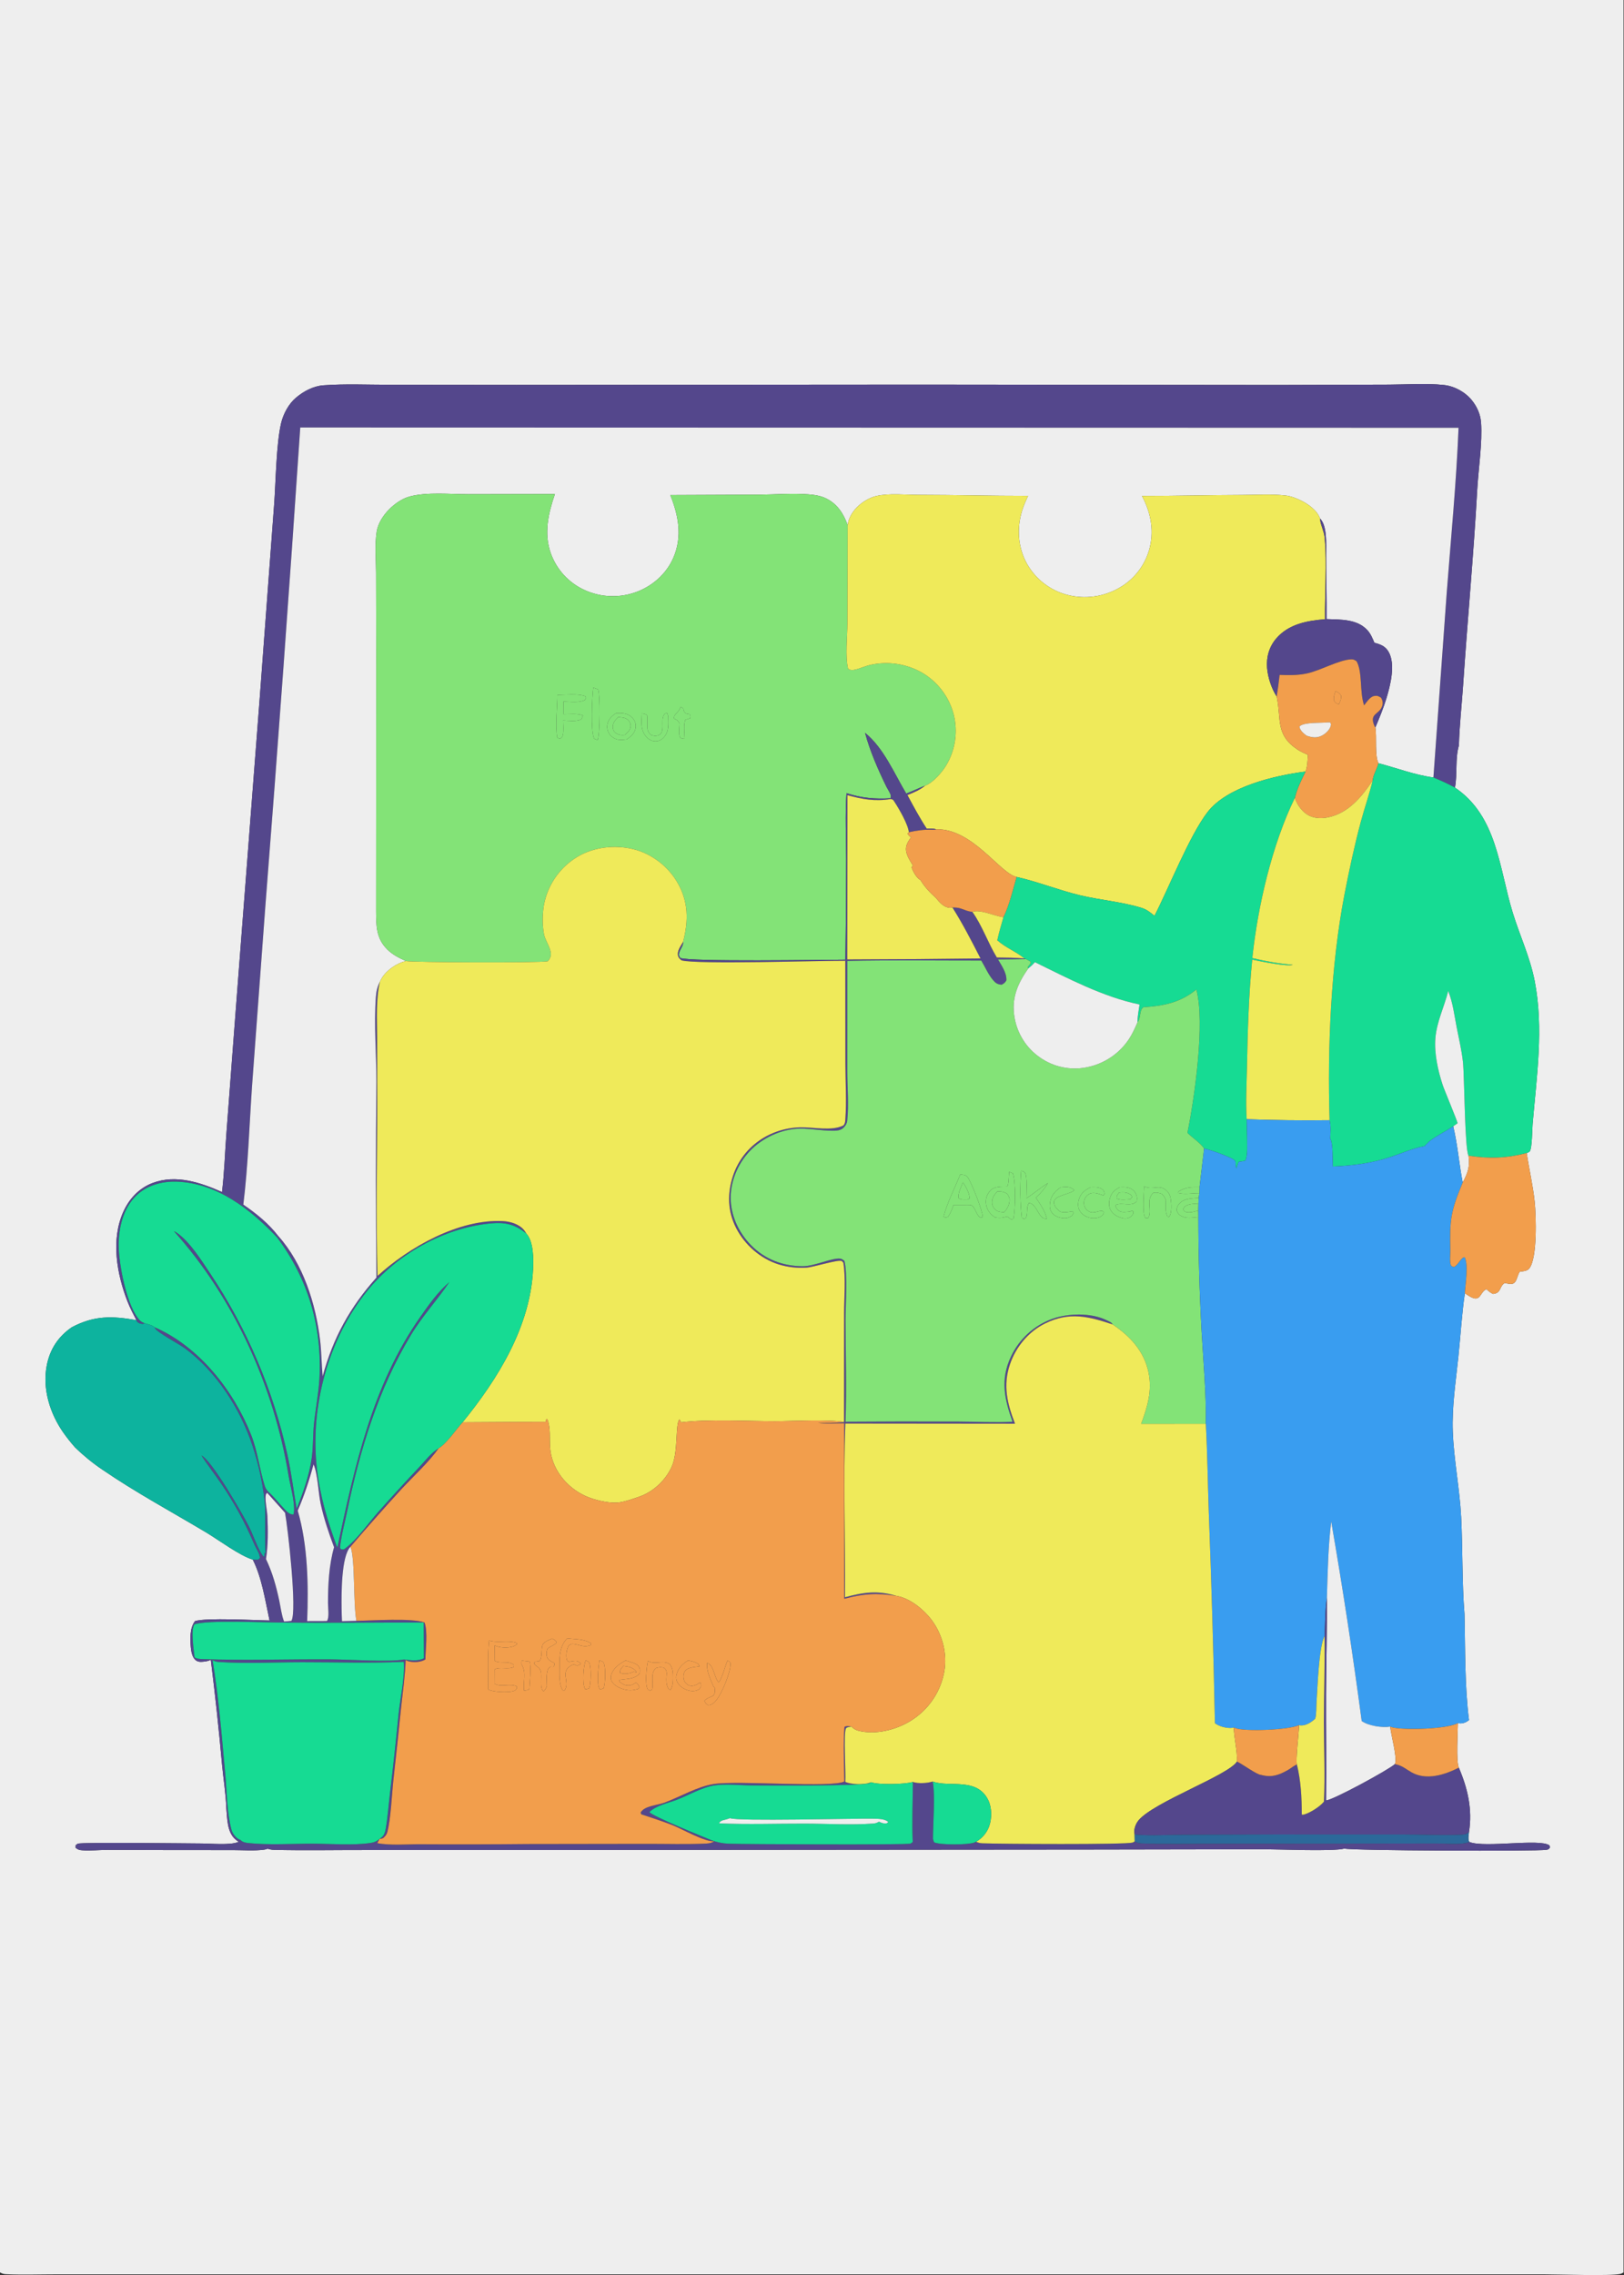 <svg width="1024" height="1434" viewBox="0 0 1024 1434" fill="none" xmlns="http://www.w3.org/2000/svg">
<rect x="0" y="0" width="1024" height="1434" fill="#333333" stroke="none"/>
<g clip-path="url(#clip0_64_1587)">
<path d="M0 0H1023.71V1432.37C1023.02 1432.79 1022.41 1433.16 1021.61 1433.34C1015.37 1434.75 982.91 1433.61 973.62 1433.6H835.761L282.718 1433.61L96.562 1433.6H35.414C24.929 1433.6 14.291 1433.99 3.829 1433.52C2.272 1433.44 1.352 1433.15 0 1432.37V0ZM919.907 469.896C920.226 457.364 921.705 444.596 922.546 432.067C925.298 391.044 929.168 350.057 931.441 309.012C932.153 296.16 934.829 278.593 933.859 266.241C933.456 261.104 931.338 256.367 928.124 252.365C923.908 247.114 917.142 243.385 910.43 242.67C899.25 241.48 887.039 242.404 875.765 242.438L805.469 242.655L579.956 242.418L325.553 242.606L245.661 242.523C231.909 242.529 217.699 241.865 204.003 242.859C197.562 243.326 191.505 246.573 186.633 250.672C181.986 254.582 178.625 260.887 177.247 266.745C174.133 279.963 173.906 303.858 172.831 318.292L163.802 439.538L148.669 636.306L142.741 714.624C141.808 726.816 141.462 739.264 139.98 751.382C126.485 745.35 110.858 740.141 96.261 745.66C87.605 748.933 81.397 755.671 77.677 764.032C69.886 781.54 73.645 803.087 80.413 820.401C81.997 824.455 84.006 828.299 86.04 832.141C70.667 829.418 59.473 829.151 45.338 836.568C36.706 842.46 31.45 850.468 29.469 860.773C26.646 875.46 31.473 890.935 39.912 902.996C42.196 906.232 44.651 909.334 47.277 912.3C49.935 914.896 52.704 917.367 55.584 919.714C58.464 922.062 61.443 924.275 64.521 926.355C85.398 940.661 108.037 952.863 129.773 965.837C137.751 970.6 151.267 980.7 159.375 983.065C165.138 994.439 167.251 1009.01 169.967 1021.43C160.355 1021.31 130.344 1019.57 122.997 1021.81C119.62 1025.94 119.844 1033.27 120.315 1038.33C120.557 1040.94 121.156 1044.52 123.198 1046.32C124.592 1047.55 126.301 1047.65 128.063 1047.44C129.744 1047.24 131.443 1047.08 132.907 1046.17C135.657 1068.16 138.021 1090.2 139.999 1112.27C140.847 1121.21 142.372 1130.52 142.682 1139.47C143.317 1145.99 143.069 1154.87 148.483 1159.46C149.122 1160 149.773 1160.47 150.469 1160.94C150.337 1161 150.207 1161.06 150.072 1161.12C145.005 1163.21 132.86 1162.01 126.901 1162C119.26 1161.99 51.483 1161.04 49.009 1162.16C48.526 1162.38 48.155 1162.79 47.728 1163.11L47.675 1164.74C49.219 1165.91 49.898 1166.15 51.853 1166.3C56.991 1166.68 62.606 1166.05 67.801 1166.06L109.03 1166.16L146.862 1166.18C153.241 1166.18 160.338 1166.75 166.645 1165.9C167.424 1165.8 168.024 1165.58 168.757 1165.31C170.055 1165.73 171.254 1165.99 172.619 1166.03C191.687 1166.49 210.869 1166.11 229.945 1166.14L347.089 1166.13L686.796 1165.85L797.726 1165.66C806.867 1165.68 840.824 1167.12 847.738 1165.22C851.579 1166.53 968.87 1167.05 975.144 1165.99C976.561 1165.75 976.612 1165.51 977.394 1164.4L976.919 1163.17C970.893 1158.81 936.582 1164.8 926.815 1161.17C926.677 1161.12 926.543 1161.06 926.408 1161.01C925.497 1159.18 926.095 1156.89 926.249 1154.86C928.551 1140.61 925.445 1127.27 919.849 1114.23C918.047 1110 919.213 1091.87 919.267 1086.12C919.77 1086.21 920.05 1086.29 920.537 1086.31C922.699 1086.42 924.643 1085.56 926.265 1084.2C923.492 1062.31 923.951 1039.43 923.417 1017.37C921.79 997.179 922.353 976.624 921.324 956.368C920.405 938.303 916.718 920.34 916.037 902.383C915.442 886.671 917.965 870.721 919.578 855.126C920.955 841.829 921.732 828.396 923.642 815.166C925.045 816.113 926.517 817.14 928.056 817.851C933.754 820.484 933.314 814.082 937.3 812.641C938.626 813.925 939.72 814.789 941.378 815.61C946.848 815.093 945.126 810.975 948.797 808.716C950.015 808.956 951.393 809.307 952.632 809.326C956.661 809.389 956.403 803.977 958.32 801.585C960.417 801.33 962.891 801.29 964.302 799.5C969.445 792.969 968.595 766.285 967.66 757.428C966.58 747.204 964.165 736.986 962.649 726.801C963.315 726.497 964.24 726.287 964.642 725.637C966.091 723.29 966.074 712.063 966.371 708.572C968.92 678.637 973.508 648.273 967.687 618.403C964.729 603.221 958.342 589.936 953.844 575.31C945.204 547.22 944.116 514.435 917.394 496.454C919.062 487.92 917.456 478.155 919.907 469.896Z" fill="#EEEEEE"/>
<path d="M163.802 439.539L172.831 318.292C173.906 303.859 174.133 279.963 177.247 266.745C178.625 260.888 181.986 254.582 186.633 250.672C191.505 246.574 197.562 243.326 204.003 242.86C217.699 241.866 231.909 242.53 245.661 242.524L325.553 242.607L579.956 242.419L805.469 242.656L875.765 242.439C887.039 242.405 899.25 241.48 910.43 242.671C917.142 243.385 923.908 247.114 928.124 252.365C931.338 256.368 933.456 261.104 933.859 266.241C934.829 278.594 932.153 296.161 931.441 309.012C929.168 350.058 925.298 391.044 922.546 432.068C921.705 444.596 920.226 457.365 919.907 469.896C917.456 478.155 919.062 487.92 917.394 496.455C912.972 493.986 908.494 492.004 903.827 490.068L912.213 373.651C914.879 339.063 918.282 304.315 919.671 269.657L189.333 269.464C182.543 370.234 175.194 470.963 167.286 571.652L158.903 684.875C157.217 709.547 156.436 734.775 153.431 759.294C161.615 764.921 169.451 771.205 175.52 779.154C191.177 796.581 199.109 821.916 201.835 844.741C202.737 852.305 202.704 859.944 203.447 867.527C209.957 843.41 220.739 823.862 237.374 805.285C236.922 764.117 236.905 722.949 237.322 681.782C237.335 664.247 235.753 646.007 236.994 628.574C237.255 624.916 237.886 622.064 239.553 618.784C236.952 630.174 237.774 642.147 237.788 653.772L237.846 694.484C237.869 730.987 236.883 767.815 238.057 804.284C257.849 786.154 289.231 768.343 317.006 769.697C321.719 769.928 327.124 771.505 330.305 775.209C330.918 775.923 331.422 776.699 331.851 777.534C324.616 771.597 318.284 770.292 309.045 771.199C279.536 774.093 250.128 790.741 231.593 813.633C206.942 844.08 195.525 886.281 199.752 925.112C201.663 942.654 206.514 959.076 212.699 975.54C223.56 924.696 234.549 873.549 264.995 830.121C270.55 822.198 275.972 814.461 283.367 808.114C275.703 819.515 266.477 829.377 259.275 841.235C238.602 875.272 226.898 914.051 218.849 952.806C217.273 960.394 215.168 967.819 214.396 975.551L214.976 976.536C216.509 976.745 216.539 976.915 217.763 975.977C225.317 970.191 231.912 960.575 238.219 953.366C246.875 943.608 255.676 933.982 264.62 924.486C268.154 920.722 272.141 915.454 276.598 912.917C270.106 921.989 260.887 930.289 253.24 938.528C242.282 950.504 231.527 962.658 220.974 974.991C215.064 981.024 215.301 1005.47 215.396 1013.98C215.432 1016.62 215.514 1019.25 215.642 1021.89L224.718 1021.67C234.24 1021.55 260.322 1019.75 267.714 1022.75C269.81 1028.75 268.309 1039.57 268.227 1046.02C265.283 1047.84 260.701 1048.04 257.399 1047.13C256.782 1046.96 256.335 1046.68 255.803 1046.34C255.419 1056.38 253.982 1066.44 252.903 1076.44C251.38 1091.56 249.771 1106.68 248.076 1121.79C247.078 1130.78 246.422 1146.77 244.193 1154.93C243.791 1156.4 242.92 1157.41 241.823 1158.43C241.252 1158.95 240.171 1159.08 239.4 1159.08C240.137 1158.58 240.801 1158.09 241.379 1157.41C242.509 1156.06 242.899 1154.52 243.197 1152.84C244.495 1145.51 245.005 1137.89 245.873 1130.49C247.891 1113.72 249.718 1096.92 251.355 1080.1C252.398 1070.15 255.358 1057.3 254.602 1047.51C233.371 1048.49 211.844 1047.73 190.579 1047.76C173.257 1047.78 155.312 1048.77 138.08 1047.62C136.685 1047.53 135.584 1047.25 134.348 1046.59L134.041 1046.43C137.911 1070.05 139.828 1094.19 142.024 1118.03C143.064 1129.3 142.996 1142.63 145.996 1153.46C146.532 1155.39 147.997 1157.46 149.574 1158.68C150.222 1159.18 150.809 1159.51 151.584 1159.75C152.97 1161.24 154.779 1161.54 156.728 1161.74C169.841 1163.08 183.788 1162.11 197.025 1162.12C208.811 1162.14 222.308 1163.35 233.873 1161.64C236.141 1161.31 237.637 1160.51 239.4 1159.08L237.869 1161.79C246.114 1163.38 256.432 1162.44 264.888 1162.5C287.562 1162.63 310.235 1162.58 332.907 1162.35L408 1162.24C420.389 1162.22 432.972 1162.63 445.341 1162.05C447.285 1161.95 448.742 1161.64 450.431 1160.61C444.715 1161.29 429.913 1152.76 423.983 1150.44C417.55 1147.93 410.923 1145.79 404.365 1143.62L403.941 1142.57C406.144 1138.31 414.517 1137.9 418.808 1136.33C428.839 1132.65 439.605 1126.13 450.162 1124.5C465.271 1122.17 524.966 1127.03 532.371 1122.94C532.271 1111.57 531.596 1099.86 532.467 1088.55C533.709 1087.69 535.463 1088.2 536.956 1088.34C536.068 1088.52 533.879 1088.63 533.448 1089.42C531.726 1092.58 533.43 1117.08 533.003 1123.19C536.617 1124.89 544.758 1125.08 548.545 1123.7C548.79 1123.61 549.029 1123.51 549.271 1123.42C549.019 1123.59 548.774 1123.77 548.514 1123.93C545.327 1125.9 482.51 1125.46 473.841 1125.41C466.43 1125.37 457.837 1124.34 450.536 1125.41C442.507 1126.58 434.107 1131.72 426.433 1134.58C421.127 1136.56 413.585 1138.17 409.497 1142.21C410.455 1144.39 444.219 1158.21 448.519 1159.91C450.247 1160.58 452.019 1161.1 453.834 1161.47C455.65 1161.84 457.485 1162.06 459.337 1162.13C468.791 1162.49 571.821 1162.95 574.04 1162.08C574.582 1161.87 575.062 1161.43 575.505 1161.06C574.936 1148.56 575.549 1135.75 575.595 1123.23C579.092 1124.38 584.608 1124.04 588.122 1122.95C589.78 1131.48 588.301 1149.56 588.278 1159.13L588.95 1161.26C592.808 1163.06 610.586 1162.91 614.349 1161.41C614.73 1161.26 615.096 1161.07 615.467 1160.89C616.8 1161.54 617.852 1161.8 619.325 1161.87C628.905 1162.32 710.743 1162.8 714.153 1161.4C714.941 1161.08 714.901 1161.07 715.506 1160.66C716.988 1161.68 718.286 1161.92 720.044 1161.98C735.333 1162.51 750.781 1162.12 766.091 1162.14L861.829 1162.07L905.879 1162C911.585 1161.98 918.715 1162.76 924.284 1161.73C925.088 1161.58 925.667 1161.34 926.408 1161.01C926.543 1161.06 926.677 1161.12 926.815 1161.17C936.582 1164.81 970.893 1158.81 976.919 1163.17L977.394 1164.41C976.612 1165.51 976.561 1165.75 975.144 1165.99C968.87 1167.05 851.579 1166.53 847.738 1165.23C840.824 1167.12 806.867 1165.68 797.726 1165.66L686.796 1165.85L347.089 1166.13L229.945 1166.14C210.869 1166.11 191.687 1166.49 172.619 1166.03C171.254 1165.99 170.055 1165.73 168.757 1165.32C168.024 1165.59 167.424 1165.8 166.646 1165.9C160.338 1166.75 153.241 1166.18 146.862 1166.18L109.03 1166.16L67.801 1166.06C62.606 1166.05 56.991 1166.68 51.853 1166.3C49.898 1166.15 49.219 1165.91 47.675 1164.75L47.728 1163.11C48.155 1162.79 48.526 1162.38 49.009 1162.16C51.483 1161.04 119.26 1161.99 126.901 1162C132.86 1162.01 145.005 1163.21 150.072 1161.12C150.207 1161.06 150.337 1161 150.469 1160.94C149.773 1160.47 149.122 1160 148.483 1159.46C143.069 1154.87 143.317 1145.99 142.682 1139.47C142.372 1130.52 140.847 1121.21 139.999 1112.27C138.021 1090.2 135.657 1068.16 132.907 1046.17C131.443 1047.08 129.744 1047.24 128.063 1047.44C126.301 1047.65 124.592 1047.55 123.198 1046.32C121.156 1044.52 120.557 1040.94 120.315 1038.33C119.844 1033.27 119.62 1025.94 122.997 1021.82C130.344 1019.57 160.355 1021.32 169.967 1021.44C167.251 1009.01 165.138 994.44 159.375 983.065L162.792 983.13L163.853 982.054C163.813 979.175 161.502 976.127 160.362 973.456C154.592 959.929 147.978 947.761 139.731 935.548C135.605 929.438 131.008 923.691 127.04 917.467C133.492 920.411 152.992 954.41 156.742 961.799C159.515 967.264 161.428 973.392 164.465 978.661C164.851 979.331 165.871 981.153 166.549 981.338L166.919 978.826L166.314 979.167L167.546 978.619C166.824 977.452 167.427 953.864 167.156 949.981C166.261 937.178 163.248 923.535 159.232 911.355C151.524 887.979 136.478 864.574 116.496 849.826C113.061 847.292 99.232 839.927 97.889 837.419C97.749 837.159 97.632 836.887 97.503 836.621C125.46 848.758 147.373 876.584 158.328 904.409C162.693 915.495 163.523 926.003 167.017 936.885C167.471 938.298 168.283 939.405 169.34 940.432C173.137 943.838 176.229 948.049 179.805 951.699C181.369 953.295 182.706 954.626 185.008 954.657C185.22 953.896 185.39 953.226 185.424 952.433C185.719 945.501 183.08 936.928 181.935 929.978C172.732 874.098 147.609 818.332 109.667 776.071C110.396 776.367 110.991 776.673 111.634 777.132C120.085 783.183 126.873 794.342 132.615 802.836C135.491 807.146 138.265 811.52 140.939 815.959C143.612 820.397 146.181 824.894 148.646 829.451C151.111 834.008 153.47 838.62 155.722 843.286C157.973 847.952 160.115 852.667 162.149 857.432C164.183 862.197 166.105 867.007 167.916 871.861C169.727 876.715 171.425 881.608 173.01 886.541C174.595 891.474 176.064 896.44 177.419 901.441C178.773 906.441 180.012 911.47 181.134 916.528C183.644 927.905 185.082 939.587 187.062 951.071C191.147 940.71 194.95 930.292 196.538 919.212C197.583 911.921 197.214 904.509 198.004 897.194C199.006 887.909 200.845 878.725 201.389 869.39C203.29 836.756 194.35 806.197 174.79 780.105C158.228 762.472 136.743 745.602 111.344 744.849C102.079 744.576 92.63 747.091 85.866 753.692C77.552 761.806 74.789 773.984 74.832 785.232C74.876 796.687 80.038 824.344 88.449 832.524C89.207 833.261 90.112 833.635 91.07 834.038L90.29 834.558C89.306 834.459 88.407 834.436 87.538 833.921C86.566 833.343 86.348 833.25 86.04 832.141C84.006 828.299 81.997 824.455 80.413 820.401C73.645 803.087 69.886 781.54 77.677 764.032C81.397 755.671 87.605 748.933 96.261 745.66C110.858 740.142 126.485 745.35 139.98 751.383C141.462 739.264 141.808 726.816 142.741 714.624L148.669 636.307L163.802 439.539ZM168.44 940.957C168.167 941.355 167.722 941.677 167.62 942.148C166.91 945.427 168.452 952.077 168.616 955.686C169.025 964.666 169.104 973.83 167.719 982.73C171.777 991.222 174.147 999.801 176.096 1008.96C177 1013.21 177.52 1018.06 179.113 1022.1C180.66 1022.06 182.185 1021.87 183.721 1021.7C187.498 1015.91 181.498 962.872 179.731 953.548L168.44 940.957ZM179.291 1022.77C167.828 1022.87 131.087 1020.96 122.62 1023.88C120.084 1027.3 122.256 1040.29 122.699 1044.76C124.353 1045.58 125.806 1045.72 127.629 1045.78C154.582 1046.73 181.777 1045.75 208.763 1045.94C219.688 1046.01 245.625 1047.76 254.755 1046.03C258.74 1046.47 263.654 1047.27 267.296 1045.23L267.141 1022.74C237.866 1022.69 208.562 1023.13 179.291 1022.77ZM197.684 923.035C195.024 933.102 191.858 942.65 187.737 952.214C194.158 974.135 194.524 999.159 193.687 1021.84L203.237 1021.83L206.167 1021.77C207.748 1019.72 206.82 1013.39 206.82 1010.53C206.822 998.939 207.416 986.478 210.642 975.287C207.323 966.351 204.263 957.379 202.215 948.055C200.789 941.565 200.247 928.319 197.684 923.035Z" fill="#54478C"/>
<path d="M832.311 326.818C830.51 321.667 824.769 317.611 820.019 315.349C817.145 313.98 814.043 312.741 810.86 312.37C801.864 311.322 792.251 311.98 783.175 312.004C762.132 312.059 741.111 312.629 720.068 312.606C725.826 323.396 728.012 335.256 724.428 347.182C724.232 347.828 724.019 348.468 723.789 349.104C723.561 349.738 723.317 350.367 723.057 350.99C722.796 351.613 722.52 352.228 722.229 352.838C721.938 353.447 721.631 354.048 721.31 354.641C720.989 355.235 720.653 355.82 720.302 356.398C719.952 356.974 719.587 357.542 719.209 358.1C718.83 358.659 718.437 359.207 718.03 359.747C717.624 360.286 717.205 360.814 716.771 361.332C716.339 361.85 715.893 362.357 715.435 362.853C714.977 363.349 714.507 363.833 714.024 364.304C713.542 364.777 713.047 365.237 712.542 365.684C712.036 366.131 711.52 366.566 710.993 366.988C710.466 367.409 709.928 367.817 709.38 368.212C708.833 368.607 708.275 368.987 707.709 369.354C707.142 369.721 706.567 370.074 705.982 370.412C705.398 370.75 704.805 371.073 704.205 371.381C703.57 371.714 702.928 372.031 702.278 372.331C701.629 372.632 700.973 372.917 700.309 373.185C699.645 373.454 698.974 373.705 698.299 373.941C697.622 374.177 696.94 374.396 696.253 374.598C695.567 374.799 694.875 374.984 694.179 375.151C693.483 375.319 692.783 375.47 692.079 375.603C691.375 375.737 690.669 375.853 689.96 375.951C689.251 376.05 688.54 376.131 687.827 376.194C687.113 376.258 686.399 376.304 685.683 376.332C684.967 376.361 684.252 376.371 683.536 376.364C682.819 376.357 682.104 376.333 681.389 376.29C680.674 376.248 679.961 376.188 679.249 376.111C678.537 376.034 677.828 375.939 677.121 375.826C676.413 375.714 675.709 375.585 675.008 375.437C674.308 375.291 673.611 375.127 672.918 374.945C672.225 374.764 671.537 374.566 670.854 374.351C670.208 374.145 669.567 373.922 668.932 373.684C668.296 373.446 667.666 373.193 667.043 372.924C666.421 372.655 665.805 372.37 665.196 372.07C664.587 371.771 663.986 371.456 663.393 371.126C662.8 370.797 662.215 370.453 661.639 370.095C661.063 369.737 660.496 369.365 659.938 368.978C659.38 368.592 658.833 368.191 658.295 367.777C657.757 367.364 657.23 366.938 656.713 366.498C656.196 366.058 655.69 365.606 655.197 365.141C654.702 364.677 654.22 364.2 653.749 363.712C653.278 363.222 652.819 362.722 652.373 362.211C651.928 361.7 651.495 361.178 651.075 360.645C650.655 360.112 650.248 359.569 649.855 359.017C649.462 358.464 649.083 357.901 648.717 357.329C648.352 356.757 648 356.177 647.664 355.589C647.328 355 647.006 354.402 646.699 353.797C641.446 343.214 641.159 331.002 645.117 319.944C646.015 317.436 647.134 314.988 648.221 312.557C625.26 312.582 602.329 311.966 579.374 311.931C571.007 311.918 560.547 310.786 552.493 312.67C548.071 313.704 543.4 316.624 540.246 319.854C537.317 322.853 534.934 326.88 534.484 331.099C532.031 323.951 528.081 317.795 521.141 314.286C517.681 312.537 513.695 311.915 509.866 311.618C499.673 310.828 489.034 311.699 478.798 311.816L422.66 312.064C427.828 324.993 430.351 338.268 424.574 351.58C420.293 361.445 411.867 369.038 401.891 372.898C401.226 373.155 400.555 373.396 399.879 373.62C399.202 373.844 398.52 374.051 397.832 374.241C397.145 374.431 396.454 374.603 395.758 374.758C395.062 374.914 394.363 375.052 393.661 375.172C392.957 375.293 392.252 375.396 391.544 375.481C390.836 375.567 390.127 375.635 389.416 375.685C388.705 375.735 387.993 375.768 387.279 375.782C386.567 375.796 385.854 375.793 385.141 375.772C384.428 375.751 383.717 375.712 383.007 375.656C382.295 375.6 381.586 375.525 380.879 375.433C380.173 375.342 379.469 375.233 378.767 375.105C378.065 374.979 377.367 374.834 376.672 374.673C375.979 374.511 375.289 374.333 374.603 374.137C373.918 373.94 373.238 373.727 372.562 373.497C371.887 373.267 371.219 373.02 370.556 372.757C369.894 372.494 369.238 372.214 368.59 371.918C367.976 371.64 367.371 371.346 366.772 371.037C366.174 370.727 365.584 370.403 365.002 370.065C364.42 369.726 363.847 369.373 363.282 369.006C362.718 368.639 362.163 368.258 361.618 367.862C361.072 367.467 360.537 367.059 360.012 366.637C359.487 366.215 358.974 365.78 358.47 365.332C357.967 364.885 357.476 364.425 356.996 363.952C356.516 363.48 356.048 362.996 355.592 362.501C355.136 362.005 354.693 361.498 354.263 360.98C353.833 360.462 353.416 359.934 353.012 359.396C352.608 358.857 352.218 358.308 351.841 357.75C351.465 357.192 351.102 356.624 350.755 356.048C350.407 355.471 350.073 354.886 349.755 354.293C349.436 353.7 349.132 353.1 348.843 352.492C348.555 351.883 348.281 351.268 348.023 350.646C347.766 350.024 347.524 349.396 347.298 348.762C342.806 336.135 345.733 323.637 349.898 311.419L295.227 311.529C283.836 311.542 269.242 310.016 258.287 312.978C253.533 314.263 248.972 317.492 245.517 320.921C241.745 324.665 238.326 329.851 237.504 335.195C236.246 343.384 237.096 352.658 237.111 360.978L237.209 410.797L237.128 573.719C237.206 583.246 236.996 591.399 244.297 598.555C247.676 601.867 251.635 603.827 255.906 605.747C249.994 607.238 243.754 611.468 240.605 616.779C240.216 617.435 239.876 618.094 239.554 618.783C237.886 622.063 237.255 624.916 236.994 628.574C235.754 646.007 237.335 664.247 237.322 681.782C236.905 722.95 236.922 764.117 237.374 805.284C220.74 823.862 209.958 843.41 203.448 867.527C202.705 859.944 202.738 852.305 201.835 844.74C199.11 821.916 191.177 796.581 175.52 779.154C169.451 771.205 161.615 764.921 153.432 759.294C156.437 734.775 157.218 709.547 158.903 684.875L167.287 571.651C175.195 470.963 182.544 370.234 189.334 269.464L919.672 269.657C918.282 304.315 914.879 339.062 912.214 373.651L903.827 490.067C891.889 488.444 880.798 484.133 869.205 481.1C866.716 476.647 868.211 464.327 867.234 458.537C869.762 452.537 872.246 446.544 874.153 440.312C876.628 432.233 880.108 418.719 875.557 410.852C873.419 407.155 870.42 406.206 866.584 405.109C865.463 402.399 864.312 399.585 862.334 397.372C855.84 390.106 845.402 390.568 836.483 390.233C836.576 376.552 836.251 362.825 836.18 349.14C836.148 343.099 836.941 331.401 832.311 326.818Z" fill="#EEEEEE"/>
<path d="M422.659 312.064L478.797 311.816C489.033 311.699 499.672 310.828 509.865 311.618C513.694 311.915 517.68 312.537 521.14 314.287C528.08 317.796 532.03 323.951 534.483 331.099L534.311 393.067C534.291 401.507 532.865 413.698 534.754 421.571C536.377 422.533 537.386 422.514 539.25 422.087C542.444 421.358 545.459 419.873 548.642 419.138C549.33 418.982 550.021 418.842 550.715 418.718C551.409 418.594 552.105 418.486 552.804 418.394C553.503 418.303 554.204 418.228 554.907 418.169C555.609 418.109 556.313 418.066 557.017 418.039C557.722 418.012 558.426 418.002 559.132 418.008C559.836 418.014 560.54 418.036 561.245 418.075C561.949 418.113 562.651 418.167 563.352 418.239C564.054 418.31 564.754 418.397 565.451 418.5C566.148 418.604 566.842 418.723 567.534 418.858C568.226 418.994 568.914 419.145 569.6 419.313C570.284 419.48 570.965 419.663 571.641 419.862C572.318 420.061 572.989 420.276 573.655 420.506C574.322 420.736 574.983 420.981 575.638 421.242C576.292 421.502 576.941 421.778 577.583 422.068C578.226 422.359 578.861 422.664 579.489 422.984C580.117 423.304 580.738 423.638 581.35 423.987C581.96 424.342 582.561 424.712 583.152 425.098C583.744 425.483 584.325 425.882 584.897 426.296C585.469 426.709 586.031 427.137 586.582 427.578C587.133 428.019 587.673 428.474 588.2 428.942C588.73 429.409 589.246 429.89 589.751 430.383C590.256 430.876 590.749 431.382 591.229 431.899C591.709 432.416 592.176 432.945 592.63 433.485C593.084 434.025 593.525 434.576 593.952 435.138C594.379 435.7 594.792 436.272 595.19 436.854C595.59 437.437 595.974 438.029 596.343 438.63C596.713 439.23 597.068 439.84 597.408 440.459C597.748 441.078 598.072 441.704 598.382 442.339C598.69 442.973 598.983 443.615 599.26 444.263C599.538 444.912 599.8 445.568 600.045 446.23C600.29 446.891 600.519 447.558 600.732 448.231C600.944 448.904 601.139 449.582 601.319 450.265C601.489 450.934 601.643 451.606 601.781 452.282C601.918 452.958 602.039 453.638 602.142 454.32C602.246 455.003 602.334 455.687 602.404 456.374C602.475 457.06 602.529 457.748 602.566 458.437C602.603 459.126 602.623 459.816 602.626 460.507C602.629 461.197 602.615 461.886 602.584 462.576C602.554 463.265 602.507 463.953 602.442 464.641C602.378 465.328 602.297 466.013 602.199 466.697C602.101 467.38 601.987 468.06 601.856 468.737C601.724 469.415 601.577 470.089 601.413 470.76C601.248 471.43 601.067 472.096 600.871 472.757C600.674 473.419 600.461 474.076 600.232 474.727C600.003 475.378 599.759 476.023 599.498 476.662C599.238 477.301 598.961 477.934 598.669 478.559C598.378 479.184 598.072 479.803 597.75 480.413C597.428 481.024 597.091 481.627 596.74 482.221C594.005 486.804 588.344 493.439 583.241 495.271C579.263 496.839 575.399 498.672 571.423 500.235C563.888 487.602 557.141 471.364 545.45 461.934C548.521 473.405 553.616 485.016 558.817 495.672C559.55 497.175 561.566 500.141 561.731 501.565C561.793 502.11 561.63 502.657 561.579 503.203C551.526 503.712 543.4 503.082 533.737 499.952C532.817 513.602 533.501 527.585 533.536 541.273C533.526 562.491 533.363 583.708 533.047 604.923C519.191 604.967 434.516 606.338 428.891 603.794C428.209 602.487 427.819 602.152 428.216 600.658C428.869 598.201 430.931 596.239 430.72 593.686C434.189 580.236 434.181 568.001 426.782 555.674C420.841 545.776 410.655 538.054 399.422 535.273C387.687 532.366 374.287 533.872 363.887 540.178C363.251 540.565 362.624 540.967 362.009 541.384C361.392 541.801 360.786 542.234 360.191 542.681C359.596 543.129 359.012 543.591 358.44 544.066C357.869 544.542 357.309 545.032 356.761 545.537C356.213 546.041 355.678 546.558 355.155 547.088C354.633 547.618 354.124 548.161 353.629 548.717C353.134 549.272 352.652 549.839 352.185 550.419C351.718 550.998 351.265 551.589 350.827 552.191C350.389 552.792 349.966 553.404 349.558 554.028C349.15 554.65 348.758 555.282 348.382 555.924C348.006 556.567 347.645 557.218 347.301 557.878C346.957 558.537 346.629 559.205 346.318 559.881C346.007 560.557 345.712 561.241 345.435 561.931C345.158 562.622 344.898 563.319 344.654 564.023C344.412 564.726 344.187 565.435 343.979 566.149C343.771 566.864 343.581 567.584 343.409 568.308C341.944 574.658 341.795 582.459 343.004 588.848C344.076 594.514 350.483 600.828 345.358 605.919C340.044 606.984 258.215 606.651 255.905 605.747C251.634 603.827 247.675 601.867 244.296 598.555C236.995 591.399 237.205 583.246 237.127 573.719L237.208 410.798L237.11 360.979C237.095 352.658 236.245 343.384 237.503 335.195C238.325 329.851 241.744 324.666 245.516 320.922C248.971 317.493 253.532 314.264 258.286 312.978C269.241 310.016 283.835 311.542 295.226 311.529L349.897 311.419C345.732 323.637 342.805 336.135 347.297 348.762C347.523 349.396 347.765 350.024 348.022 350.646C348.28 351.268 348.554 351.883 348.842 352.492C349.131 353.1 349.435 353.7 349.754 354.293C350.073 354.887 350.406 355.471 350.754 356.048C351.102 356.624 351.464 357.192 351.84 357.75C352.217 358.308 352.607 358.857 353.011 359.396C353.415 359.934 353.832 360.463 354.262 360.98C354.692 361.498 355.135 362.005 355.591 362.501C356.047 362.996 356.515 363.48 356.995 363.953C357.475 364.425 357.966 364.885 358.47 365.332C358.973 365.78 359.487 366.215 360.011 366.637C360.536 367.059 361.071 367.467 361.617 367.863C362.162 368.258 362.717 368.639 363.281 369.006C363.846 369.373 364.419 369.726 365.001 370.065C365.583 370.404 366.173 370.727 366.771 371.037C367.37 371.346 367.976 371.64 368.589 371.918C369.237 372.214 369.893 372.494 370.555 372.757C371.218 373.02 371.886 373.267 372.562 373.497C373.236 373.727 373.916 373.94 374.602 374.137C375.287 374.333 375.977 374.511 376.671 374.673C377.366 374.835 378.064 374.979 378.766 375.106C379.468 375.233 380.172 375.342 380.878 375.433C381.585 375.525 382.295 375.6 383.006 375.656C383.716 375.712 384.428 375.751 385.14 375.772C385.853 375.793 386.566 375.796 387.278 375.782C387.992 375.768 388.704 375.735 389.415 375.685C390.126 375.635 390.835 375.567 391.543 375.481C392.251 375.396 392.957 375.293 393.66 375.173C394.362 375.052 395.061 374.914 395.757 374.759C396.453 374.603 397.144 374.431 397.832 374.241C398.519 374.051 399.201 373.844 399.878 373.62C400.554 373.396 401.225 373.155 401.89 372.898C411.866 369.038 420.292 361.445 424.573 351.58C430.35 338.268 427.827 324.994 422.659 312.064ZM374.105 433.449C373.329 439.326 372.327 461.081 374.678 465.65L376.809 466.49C378.357 462.671 378.502 438.058 377.132 434.563C376.127 434.171 375.135 433.771 374.105 433.449ZM351.477 438.033C351.433 445.681 349.951 457.914 351.411 465.004L353.017 465.643C354.247 464.918 354.559 464.81 354.907 463.313C355.539 460.615 355.129 456.935 355.092 454.14C358.48 454.249 363.541 455.009 366.584 453.368L367.617 450.981C363.957 449.545 359.308 450.2 355.417 450.21L355.331 442.201C359.388 442.284 365.161 443.149 368.793 441.269L369.548 439.966L369.064 438.829C364.164 437.059 356.773 438.014 351.477 438.033ZM429.227 445.55C427.549 449.951 424.651 449.968 425.055 452.927C426.982 453.96 427.431 454.033 428.493 456.03C428.44 458.902 427.607 462.473 428.931 465.068C429.962 465.503 430.607 465.706 431.73 465.676C431.653 462.173 430.845 456.88 432.163 453.668L432.925 453.466C433.723 453.247 434.478 452.995 435.254 452.709C435.454 451.351 435.593 451.306 434.849 450.18C433.818 449.974 432.405 450.001 431.776 449.123C431.133 448.225 431.023 447.544 430.789 446.491L429.227 445.55ZM388.502 449.518C385.681 451.38 383.535 453.251 382.952 456.805C382.587 459.027 383.1 461.186 384.489 462.971C385.943 464.839 388.146 466.128 390.516 466.298C392.107 466.412 393.696 466.282 395.267 466.036C397.935 464.079 400.283 462.231 400.8 458.709C401.127 456.475 400.443 454.387 398.943 452.706C396.66 450.147 393.892 449.452 390.585 449.455C389.889 449.45 389.195 449.471 388.502 449.518ZM404.717 449.623C404.498 455.031 403.663 460.298 407.739 464.634C409.23 466.22 411.229 467.307 413.447 467.264C415.549 467.222 417.29 466.177 418.672 464.65C422.015 460.956 421.403 456.09 421.332 451.471L420.658 449.333C419.736 449.612 419.159 449.839 418.615 450.689C416.284 454.335 419.942 461.964 414.837 463.587C413.172 464.116 412.357 463.787 410.712 463.383C409.215 462.147 408.451 461.17 408.24 459.179C407.945 456.394 408.413 453.669 408.01 450.82C406.909 449.957 406.057 449.866 404.717 449.623Z" fill="#83E377"/>
<path d="M720.067 312.606C741.11 312.629 762.131 312.059 783.174 312.004C792.25 311.98 801.863 311.322 810.859 312.37C814.042 312.741 817.145 313.98 820.018 315.349C824.768 317.611 830.509 321.667 832.31 326.818C832.333 327.046 832.354 327.274 832.381 327.502C832.84 331.341 834.898 334.898 835.265 338.929C836.791 355.642 835.269 373.481 835.485 390.329C824.238 391.203 812.582 393.364 804.807 402.358C800.285 407.588 798.406 414.114 798.943 420.958C799.411 426.927 801.74 433.988 804.99 439.033L805.172 439.89C807.963 453.699 804.205 463.281 818.209 472.504C820.228 473.833 822.538 474.872 824.749 475.831C824.457 479.218 824.475 483.165 823.212 486.323C803.757 488.845 773.805 495.809 761.414 511.893C750.077 526.611 737.142 559.367 727.969 577.265C725.492 575.297 723.074 573.293 720.01 572.333C707.447 568.396 693.718 567.388 680.878 564.299C667.457 561.072 654.396 555.778 641.015 552.774C630.677 550.744 613.202 522.151 590.415 522.753C588.58 522.185 586.199 522.362 584.264 522.28C579.818 515.505 575.946 508.248 572.099 501.12C576.012 499.614 579.955 497.908 583.241 495.271C588.344 493.438 594.005 486.804 596.74 482.22C597.091 481.627 597.428 481.024 597.75 480.413C598.072 479.802 598.378 479.184 598.669 478.558C598.961 477.933 599.238 477.301 599.498 476.662C599.759 476.023 600.003 475.378 600.232 474.727C600.461 474.075 600.674 473.419 600.871 472.757C601.067 472.096 601.248 471.43 601.413 470.76C601.577 470.089 601.724 469.415 601.856 468.737C601.987 468.06 602.101 467.38 602.199 466.697C602.297 466.013 602.378 465.327 602.442 464.64C602.507 463.953 602.554 463.265 602.584 462.576C602.615 461.886 602.629 461.196 602.626 460.506C602.623 459.816 602.603 459.126 602.566 458.437C602.529 457.748 602.475 457.06 602.404 456.374C602.334 455.687 602.246 455.003 602.142 454.32C602.039 453.638 601.918 452.958 601.781 452.282C601.643 451.606 601.489 450.934 601.319 450.264C601.139 449.582 600.943 448.904 600.731 448.231C600.519 447.558 600.29 446.891 600.045 446.229C599.8 445.568 599.538 444.912 599.26 444.263C598.983 443.615 598.69 442.973 598.382 442.339C598.072 441.704 597.748 441.078 597.408 440.459C597.068 439.841 596.713 439.231 596.343 438.63C595.974 438.028 595.59 437.437 595.19 436.854C594.792 436.272 594.379 435.7 593.952 435.138C593.525 434.576 593.084 434.025 592.63 433.485C592.176 432.944 591.709 432.416 591.229 431.898C590.749 431.381 590.256 430.876 589.751 430.383C589.246 429.89 588.73 429.409 588.2 428.941C587.672 428.473 587.132 428.019 586.582 427.578C586.031 427.136 585.469 426.709 584.897 426.296C584.325 425.882 583.744 425.483 583.152 425.097C582.561 424.712 581.96 424.342 581.35 423.987C580.738 423.638 580.117 423.304 579.489 422.984C578.861 422.664 578.226 422.359 577.583 422.068C576.941 421.778 576.292 421.502 575.638 421.241C574.983 420.981 574.322 420.736 573.655 420.506C572.989 420.276 572.318 420.061 571.641 419.862C570.965 419.663 570.284 419.48 569.6 419.313C568.914 419.145 568.226 418.993 567.534 418.858C566.842 418.723 566.148 418.604 565.451 418.5C564.754 418.397 564.054 418.31 563.352 418.238C562.651 418.167 561.949 418.112 561.245 418.074C560.54 418.036 559.836 418.013 559.132 418.007C558.426 418.001 557.722 418.012 557.017 418.039C556.313 418.066 555.609 418.109 554.907 418.168C554.204 418.228 553.503 418.303 552.804 418.394C552.105 418.486 551.409 418.594 550.715 418.718C550.021 418.842 549.33 418.982 548.642 419.138C545.459 419.873 542.444 421.357 539.25 422.087C537.386 422.514 536.377 422.533 534.754 421.57C532.865 413.698 534.291 401.507 534.311 393.066L534.483 331.099C534.933 326.88 537.316 322.853 540.245 319.854C543.399 316.624 548.071 313.703 552.492 312.67C560.546 310.786 571.006 311.918 579.373 311.931C602.328 311.966 625.259 312.582 648.22 312.557C647.133 314.988 646.014 317.436 645.117 319.944C641.158 331.002 641.446 343.214 646.698 353.797C647.005 354.402 647.327 355 647.663 355.589C647.999 356.177 648.351 356.757 648.717 357.329C649.082 357.901 649.461 358.464 649.854 359.017C650.247 359.569 650.654 360.112 651.074 360.645C651.494 361.178 651.927 361.7 652.372 362.211C652.818 362.722 653.277 363.222 653.748 363.711C654.219 364.2 654.701 364.677 655.196 365.141C655.69 365.606 656.195 366.058 656.712 366.498C657.229 366.938 657.756 367.364 658.294 367.777C658.832 368.191 659.38 368.591 659.937 368.978C660.495 369.365 661.062 369.737 661.638 370.095C662.214 370.453 662.799 370.797 663.392 371.126C663.986 371.456 664.586 371.771 665.195 372.07C665.804 372.37 666.42 372.655 667.042 372.924C667.666 373.193 668.295 373.446 668.931 373.684C669.566 373.922 670.207 374.145 670.853 374.351C671.536 374.566 672.224 374.764 672.917 374.945C673.61 375.127 674.307 375.291 675.007 375.437C675.708 375.585 676.412 375.714 677.12 375.826C677.827 375.939 678.536 376.034 679.248 376.111C679.96 376.188 680.673 376.248 681.388 376.29C682.103 376.333 682.818 376.357 683.535 376.364C684.251 376.371 684.966 376.361 685.682 376.332C686.398 376.304 687.112 376.258 687.826 376.194C688.539 376.131 689.25 376.05 689.959 375.951C690.668 375.852 691.375 375.736 692.078 375.603C692.782 375.47 693.482 375.319 694.178 375.151C694.874 374.984 695.566 374.799 696.252 374.597C696.939 374.396 697.621 374.177 698.298 373.941C698.973 373.705 699.643 373.453 700.307 373.185C700.972 372.916 701.628 372.632 702.278 372.331C702.927 372.031 703.57 371.714 704.204 371.381C704.805 371.073 705.397 370.75 705.982 370.412C706.566 370.074 707.142 369.721 707.708 369.354C708.275 368.987 708.832 368.607 709.38 368.212C709.927 367.817 710.465 367.409 710.992 366.988C711.519 366.566 712.036 366.131 712.541 365.684C713.047 365.236 713.541 364.776 714.023 364.304C714.506 363.832 714.976 363.349 715.434 362.853C715.892 362.357 716.338 361.85 716.771 361.332C717.204 360.814 717.623 360.286 718.029 359.747C718.436 359.207 718.829 358.659 719.208 358.1C719.586 357.542 719.951 356.974 720.302 356.398C720.652 355.82 720.988 355.235 721.309 354.641C721.63 354.048 721.937 353.447 722.228 352.838C722.519 352.228 722.795 351.613 723.056 350.99C723.316 350.367 723.56 349.738 723.789 349.104C724.018 348.468 724.231 347.828 724.427 347.182C728.011 335.256 725.825 323.396 720.067 312.606Z" fill="#EFEA5A"/>
<path d="M832.31 326.817C836.94 331.4 836.147 343.099 836.179 349.139C836.25 362.824 836.575 376.552 836.482 390.233C845.401 390.568 855.839 390.106 862.333 397.372C864.311 399.584 865.462 402.398 866.583 405.109C870.419 406.205 873.418 407.155 875.556 410.852C880.107 418.719 876.627 432.233 874.153 440.312C872.245 446.544 869.761 452.536 867.234 458.537C866.88 458.02 866.784 457.923 866.509 457.26C863.28 449.48 869.955 450.457 871.585 444.837C872.14 442.924 871.773 441.478 870.839 439.795C869.163 438.78 868.532 438.38 866.486 438.71C863.86 439.134 861.692 442.636 860.139 444.602C857.167 436.093 859.256 423.767 855.383 416.797C854.137 416.037 853.585 415.551 852.027 415.606C844.386 415.875 832.483 422.697 824.141 424.483C818.28 425.739 812.781 425.634 806.842 425.41C806.357 429.969 805.739 434.51 804.99 439.033C801.74 433.987 799.412 426.926 798.943 420.957C798.406 414.114 800.285 407.588 804.807 402.357C812.582 393.364 824.238 391.202 835.485 390.329C835.27 373.48 836.791 355.641 835.266 338.929C834.898 334.897 832.84 331.34 832.381 327.501C832.354 327.273 832.333 327.045 832.31 326.817Z" fill="#54478C"/>
<path d="M804.99 439.033C805.739 434.51 806.357 429.969 806.843 425.41C812.781 425.634 818.28 425.739 824.141 424.483C832.484 422.697 844.386 415.875 852.027 415.606C853.586 415.551 854.137 416.038 855.383 416.797C859.256 423.768 857.168 436.093 860.139 444.602C861.692 442.636 863.86 439.134 866.486 438.71C868.532 438.38 869.163 438.78 870.839 439.795C871.774 441.479 872.14 442.924 871.586 444.838C869.955 450.457 863.28 449.48 866.509 457.26C866.784 457.923 866.88 458.02 867.234 458.537C868.211 464.327 866.715 476.647 869.204 481.1C868.378 484.599 865.837 488.468 865.568 491.821C858.689 502.244 850.23 512.595 837.308 515.224C832.81 516.14 827.786 515.88 823.899 513.217C820.473 510.869 817.699 506.864 816.451 502.932C817.884 496.989 820.488 491.75 823.212 486.323C824.476 483.165 824.458 479.218 824.75 475.831C822.538 474.872 820.228 473.833 818.21 472.504C804.205 463.28 807.963 453.699 805.172 439.89L804.99 439.033ZM842.124 435.631C841.37 437.667 840.865 439.209 841.031 441.395C842.126 443.282 842.285 443.208 844.213 443.962C845.123 441.947 845.813 440.588 845.566 438.352C844.396 436.695 843.887 436.502 842.124 435.631ZM837.17 455.315C832.884 455.853 821.98 455.057 819.325 457.953C819.622 460.427 821.931 462.238 823.805 463.713C827.35 464.917 830.297 465.427 833.743 463.563C835.979 462.355 838.454 460.036 839.105 457.502C839.417 456.288 839.199 456.344 838.676 455.312L837.17 455.315Z" fill="#F29E4C"/>
<path d="M376.81 466.49L374.678 465.65C372.327 461.081 373.33 439.326 374.106 433.449C375.135 433.771 376.127 434.171 377.133 434.563C378.502 438.058 378.357 462.671 376.81 466.49Z" fill="#83E377"/>
<path d="M844.214 443.963C842.285 443.209 842.126 443.283 841.032 441.395C840.866 439.21 841.371 437.667 842.124 435.632C843.888 436.503 844.397 436.696 845.566 438.353C845.813 440.588 845.123 441.948 844.214 443.963Z" fill="#F29E4C"/>
<path d="M355.092 454.14C355.129 456.935 355.539 460.615 354.907 463.313C354.559 464.809 354.247 464.917 353.017 465.643L351.411 465.004C349.951 457.914 351.433 445.681 351.477 438.033C356.773 438.014 364.164 437.059 369.064 438.829L369.548 439.966L368.793 441.269C365.161 443.148 359.388 442.284 355.331 442.201L355.417 450.209C359.308 450.199 363.957 449.545 367.617 450.981L366.584 453.368C363.541 455.009 358.48 454.249 355.092 454.14Z" fill="#83E377"/>
<path d="M431.731 465.676C430.608 465.706 429.962 465.503 428.932 465.068C427.608 462.473 428.441 458.902 428.494 456.03C427.432 454.032 426.983 453.959 425.056 452.927C424.652 449.968 427.55 449.951 429.228 445.55L430.79 446.491C431.024 447.544 431.134 448.225 431.777 449.123C432.406 450.001 433.819 449.974 434.85 450.179C435.594 451.306 435.455 451.351 435.255 452.709C434.479 452.995 433.723 453.247 432.926 453.466L432.164 453.668C430.846 456.88 431.654 462.173 431.731 465.676Z" fill="#83E377"/>
<path d="M395.267 466.036C393.696 466.282 392.107 466.412 390.516 466.298C388.146 466.128 385.943 464.838 384.489 462.971C383.1 461.185 382.587 459.027 382.952 456.805C383.535 453.251 385.681 451.38 388.502 449.518C389.195 449.471 389.889 449.45 390.585 449.455C393.892 449.452 396.66 450.147 398.943 452.706C400.443 454.387 401.127 456.475 400.8 458.709C400.283 462.231 397.935 464.079 395.267 466.036ZM389.818 452.012C387.905 453.961 386.364 455.509 386.379 458.384C386.386 459.678 386.912 460.488 387.574 461.556C389.717 463.199 391.258 463.545 393.94 463.264C395.494 461.855 397.421 460.311 397.621 458.063C397.776 456.318 397.209 454.993 395.955 453.798C394.316 452.232 391.945 452.159 389.818 452.012Z" fill="#83E377"/>
<path d="M421.332 451.471C421.403 456.09 422.015 460.956 418.672 464.65C417.29 466.177 415.549 467.222 413.447 467.264C411.229 467.307 409.23 466.22 407.739 464.634C403.663 460.298 404.498 455.031 404.717 449.623C406.057 449.866 406.909 449.957 408.01 450.821C408.413 453.669 407.945 456.394 408.24 459.179C408.451 461.17 409.215 462.147 410.712 463.383C412.358 463.787 413.172 464.116 414.837 463.587C419.943 461.964 416.285 454.336 418.615 450.69C419.159 449.839 419.737 449.612 420.658 449.333L421.332 451.471Z" fill="#83E377"/>
<path d="M393.94 463.264C391.259 463.545 389.717 463.199 387.575 461.556C386.912 460.487 386.386 459.678 386.379 458.384C386.364 455.509 387.906 453.961 389.818 452.012C391.945 452.159 394.316 452.232 395.955 453.797C397.209 454.993 397.776 456.318 397.621 458.063C397.421 460.31 395.494 461.855 393.94 463.264Z" fill="#83E377"/>
<path d="M823.805 463.713C821.931 462.238 819.622 460.427 819.325 457.953C821.98 455.057 832.884 455.852 837.17 455.315L838.676 455.312C839.199 456.344 839.417 456.288 839.105 457.502C838.454 460.036 835.979 462.355 833.743 463.563C830.297 465.427 827.35 464.917 823.805 463.713Z" fill="#EEEEEE"/>
<path d="M571.423 500.234C575.399 498.671 579.263 496.838 583.241 495.27C579.955 497.908 576.012 499.613 572.099 501.12C575.946 508.248 579.818 515.505 584.265 522.28C586.199 522.362 588.581 522.185 590.415 522.753C589.425 523.14 588.795 523.056 587.757 523.005C583.177 522.783 577.523 523.537 573.068 524.588C572.594 519.705 566.897 509.865 564.101 505.599C563.21 504.239 563.246 503.999 561.664 503.651C551.725 505.297 543.903 503.83 534.325 501.256L534.25 604.764C562.248 604.703 590.245 604.492 618.241 604.13C612.646 593.25 607.098 582.377 600.538 572.033C602.501 572.049 604.1 572.086 605.968 572.724C608.18 573.49 610.761 574.716 613.107 574.746C619.499 583.773 622.877 594.179 628.553 603.536C634.356 603.624 640.173 603.599 645.951 604.19L646.956 604.568C641.077 604.653 635.194 604.782 629.313 604.791C631.591 608.764 634.798 613.182 634.582 617.912C633.603 619.611 633.23 619.772 631.592 620.708C628.966 620.498 627.752 619.71 626.036 617.657C623.076 614.116 621.123 609.417 618.716 605.47C590.59 605.499 562.38 605.077 534.264 605.68L534.248 674.912C534.248 685.111 535.293 696.349 534.21 706.434C534.024 708.171 533.235 709.45 532.043 710.692C529.986 712.839 527.111 712.753 524.34 712.732C518.424 712.686 512.566 711.669 506.663 711.433C494.849 710.961 482.592 716.082 474.137 724.21C466.049 731.988 460.841 743.327 460.722 754.6C460.601 765.946 465.715 776.926 473.606 784.937C482.365 793.83 493.736 798.123 506.143 798.132C513.728 798.138 524.57 792.764 529.771 793.353C530.937 793.485 531.511 794.103 532.438 794.762C534.543 802.564 533.133 823.225 533.152 832.202C533.195 853.475 533.909 874.914 533.127 896.169C556.943 895.987 580.759 895.957 604.576 896.077C615.791 896.111 627.273 896.794 638.444 896.174C633.352 881.86 630.605 869.558 637.441 855.132C637.764 854.443 638.103 853.762 638.459 853.089C638.815 852.418 639.188 851.755 639.576 851.101C639.966 850.446 640.37 849.802 640.791 849.169C641.212 848.535 641.648 847.912 642.1 847.3C642.551 846.688 643.018 846.087 643.499 845.498C643.98 844.908 644.476 844.332 644.987 843.767C645.497 843.202 646.02 842.65 646.557 842.111C647.095 841.572 647.645 841.047 648.208 840.536C648.771 840.024 649.347 839.527 649.934 839.043C650.522 838.56 651.122 838.092 651.733 837.639C652.344 837.186 652.966 836.747 653.598 836.324C654.231 835.902 654.874 835.495 655.527 835.104C656.179 834.713 656.842 834.339 657.513 833.981C658.184 833.622 658.864 833.281 659.553 832.956C660.241 832.632 660.936 832.324 661.64 832.034C662.343 831.744 663.053 831.472 663.771 831.217C673.695 827.745 687.882 827.421 697.519 832.065C698.802 832.683 701.062 833.523 701.549 834.836C686.484 829.774 674.307 826.741 659.151 834.132C648.583 839.284 640.611 848.9 636.829 859.966C632.29 873.247 635.098 884.822 640.022 897.425L533.03 897.321C531.715 933.74 533.041 970.366 532.815 1006.82C544.307 1003.69 553.024 1002.38 564.707 1005.79L565.273 1005.96C553.013 1003.95 544.304 1004.57 532.351 1007.78L532.323 897.147C526.975 897.15 521.103 897.595 515.824 896.925C521.045 896.87 526.389 897.037 531.576 896.426C531.786 896.401 531.995 896.372 532.204 896.345L532.236 828.056C532.247 817.79 533.324 806.132 531.806 796.029C531.427 795.635 531.162 795.083 530.667 794.85C528.499 793.825 512.718 798.738 508.777 799.032C507.267 799.138 505.756 799.174 504.244 799.141C502.731 799.107 501.223 799.004 499.72 798.83C498.217 798.656 496.726 798.414 495.245 798.102C493.764 797.79 492.301 797.41 490.856 796.963C479.458 793.325 469.64 784.747 464.193 774.129C458.757 763.534 458.478 752.309 462.209 741.095C468.344 722.654 485.433 711.048 504.682 710.585C512.902 710.388 524.378 713.151 531.796 709.406C532.871 708.181 532.905 707.06 533.021 705.496C533.86 694.167 533.09 682.218 533.053 670.834L532.996 605.586C517.639 605.481 438.089 608.087 429.592 605.297C428.673 604.388 427.907 603.901 427.542 602.619C426.668 599.552 429.258 596.237 430.721 593.685C430.932 596.238 428.869 598.201 428.216 600.657C427.819 602.151 428.209 602.486 428.891 603.793C434.517 606.337 519.191 604.967 533.047 604.923C533.363 583.707 533.526 562.491 533.536 541.272C533.501 527.584 532.817 513.601 533.737 499.951C543.4 503.081 551.526 503.711 561.579 503.202C561.63 502.656 561.793 502.109 561.731 501.565C561.566 500.14 559.551 497.175 558.817 495.671C553.616 485.015 548.522 473.404 545.451 461.934C557.141 471.363 563.888 487.601 571.423 500.234Z" fill="#54478C"/>
<path d="M865.569 491.821C865.838 488.469 868.378 484.599 869.205 481.1C880.797 484.133 891.888 488.444 903.827 490.067C908.495 492.004 912.972 493.986 917.394 496.454C944.116 514.435 945.204 547.22 953.844 575.31C958.342 589.936 964.729 603.221 967.687 618.403C973.508 648.273 968.92 678.636 966.371 708.572C966.075 712.063 966.092 723.29 964.642 725.637C964.24 726.287 963.315 726.497 962.65 726.801C949.854 730.126 939.1 730.486 925.973 728.468C923.544 724.638 923.38 677.943 922.47 669.542C921.638 661.879 919.892 654.825 918.445 647.295C916.904 639.279 916.173 632.406 913.168 624.62C910.698 634.581 905.9 644.055 905.067 654.406C904.287 664.082 906.684 674.74 909.67 683.92C910.636 686.887 919.118 707.025 919.043 708.018L916.32 709.952C912.409 712.633 902.774 717.524 900.178 720.466C899.658 721.056 899.003 721.59 898.43 722.133L898.694 722.364L897.731 722.539C890.504 723.892 883.634 727.045 876.657 729.329C864.861 733.192 852.776 734.796 840.418 735.271C840.23 731.778 840.576 720.072 838.717 717.718C838.927 713.969 839.294 709.754 838.367 706.106C836.962 660.556 839.122 608.312 847.769 563.662C850.705 548.504 854.035 532.992 858.024 518.083C860.378 509.285 863.445 500.678 865.569 491.821Z" fill="#16DB93"/>
<path d="M727.97 577.265C737.143 559.367 750.078 526.611 761.415 511.893C773.806 495.809 803.758 488.845 823.213 486.323C820.488 491.75 817.884 496.989 816.452 502.933C802.023 532.562 793.068 571.316 789.639 603.889L790.601 604.123C798.34 605.973 807.241 607.552 815.186 608.075C812.791 609.598 794.436 605.939 790.727 605.124C790.346 605.041 789.968 604.949 789.584 604.885C787.347 627.346 786.701 650.211 786.271 672.778C786.065 683.583 785.385 694.724 786.092 705.493L786.383 718.535C786.32 722.595 786.788 727.564 785.422 731.391C784.182 732.201 781.486 732.024 781.047 732.386C780.773 732.614 779.934 735.905 779.615 736.559C778.198 732.725 780.817 732.069 775.859 729.817C770.806 727.522 764.628 725.233 759.25 723.924C756.87 720.429 751.871 717.189 748.74 714.066C753.142 692.33 760.005 644.734 754.351 623.699C744.304 631.963 733.584 634.124 721.029 634.839C718.11 636.824 719.612 641.556 717.245 644.356C717.207 640.684 718.034 636.808 718.547 633.163C695.721 628.479 673.413 616.691 652.59 606.512C651.243 607.958 649.889 609.241 648.343 610.474L648.121 609.503L649.969 607.097L649.788 606.1L646.957 604.568L645.951 604.19C640.656 599.782 634.086 597.429 628.836 592.726C629.824 587.822 631.386 582.956 632.715 578.131C636.504 570.412 638.593 561.046 641.016 552.774C654.397 555.778 667.458 561.072 680.878 564.299C693.719 567.388 707.448 568.396 720.011 572.333C723.075 573.293 725.493 575.297 727.97 577.265Z" fill="#16DB93"/>
<path d="M816.452 502.932C817.699 506.864 820.473 510.869 823.899 513.216C827.786 515.88 832.811 516.139 837.309 515.224C850.23 512.594 858.69 502.243 865.569 491.82C863.445 500.678 860.378 509.284 858.024 518.083C854.035 532.992 850.705 548.503 847.769 563.661C839.122 608.312 836.962 660.556 838.367 706.105C820.938 706.325 803.512 706.12 786.092 705.493C785.385 694.724 786.065 683.583 786.271 672.778C786.701 650.211 787.347 627.345 789.584 604.885C789.968 604.949 790.346 605.041 790.727 605.124C794.436 605.938 812.791 609.597 815.186 608.075C807.241 607.552 798.34 605.972 790.601 604.123L789.639 603.889C793.068 571.316 802.023 532.562 816.452 502.932Z" fill="#EFEA5A"/>
<path d="M534.325 501.256C543.903 503.83 551.725 505.298 561.664 503.651C563.246 503.999 563.21 504.239 564.102 505.6C566.897 509.865 572.594 519.706 573.068 524.588L572.206 525.428C572.883 526.525 573.326 527.067 574.431 527.74C572.595 530.371 570.828 533.041 571.355 536.425C571.86 539.673 573.935 542.739 575.585 545.52L574.815 546.698C575.703 549.415 577.913 553.411 580.402 554.731C583.017 559.081 586.263 562.501 590.028 565.88C592.352 568.62 594.823 571.776 598.677 572.19C599.324 572.26 599.905 572.146 600.539 572.033C607.099 582.377 612.646 593.25 618.242 604.13C590.245 604.492 562.248 604.703 534.25 604.764L534.325 501.256Z" fill="#EFEA5A"/>
<path d="M590.415 522.754C613.203 522.152 630.677 550.745 641.015 552.774C638.592 561.047 636.503 570.412 632.714 578.131C627.048 577.493 618.512 573.069 613.107 574.747C610.761 574.717 608.18 573.491 605.968 572.725C604.1 572.087 602.501 572.05 600.538 572.034C599.904 572.147 599.323 572.261 598.677 572.191C594.823 571.777 592.351 568.621 590.028 565.881C586.263 562.501 583.017 559.081 580.402 554.732C577.912 553.412 575.703 549.416 574.814 546.699L575.585 545.52C573.934 542.74 571.86 539.674 571.354 536.426C570.827 533.042 572.595 530.371 574.43 527.741C573.326 527.067 572.883 526.525 572.206 525.429L573.068 524.589C577.523 523.538 583.177 522.784 587.757 523.005C588.794 523.056 589.425 523.14 590.415 522.754Z" fill="#F29E4C"/>
<path d="M255.906 605.747C258.216 606.65 340.044 606.983 345.359 605.919C350.484 600.827 344.076 594.514 343.005 588.847C341.796 582.458 341.945 574.657 343.41 568.307C343.581 567.583 343.771 566.864 343.979 566.149C344.187 565.434 344.413 564.725 344.655 564.021C344.898 563.318 345.159 562.621 345.436 561.931C345.713 561.24 346.007 560.556 346.319 559.88C346.63 559.205 346.958 558.537 347.301 557.877C347.646 557.216 348.007 556.565 348.383 555.923C348.759 555.282 349.151 554.65 349.559 554.027C349.967 553.404 350.39 552.792 350.827 552.191C351.266 551.589 351.719 550.998 352.186 550.418C352.653 549.839 353.134 549.272 353.63 548.717C354.125 548.161 354.634 547.617 355.156 547.087C355.679 546.557 356.214 546.04 356.762 545.536C357.31 545.032 357.869 544.542 358.441 544.066C359.013 543.59 359.597 543.128 360.192 542.68C360.787 542.233 361.393 541.801 362.009 541.384C362.625 540.966 363.251 540.564 363.888 540.178C374.288 533.872 387.688 532.365 399.423 535.272C410.656 538.053 420.842 545.775 426.783 555.674C434.182 568 434.19 580.236 430.721 593.685C429.259 596.237 426.668 599.552 427.543 602.619C427.908 603.901 428.674 604.388 429.592 605.297C438.089 608.087 517.64 605.481 532.997 605.587L533.054 670.834C533.091 682.218 533.86 694.167 533.022 705.496C532.906 707.06 532.872 708.181 531.797 709.406C524.379 713.152 512.902 710.388 504.683 710.585C485.434 711.048 468.345 722.654 462.209 741.095C458.478 752.309 458.757 763.535 464.194 774.13C469.64 784.747 479.459 793.325 490.856 796.963C492.302 797.41 493.765 797.79 495.245 798.102C496.726 798.414 498.218 798.656 499.721 798.83C501.224 799.004 502.732 799.107 504.245 799.141C505.757 799.175 507.268 799.138 508.777 799.032C512.718 798.738 528.5 793.825 530.667 794.85C531.162 795.083 531.427 795.636 531.807 796.03C533.325 806.132 532.248 817.79 532.237 828.057L532.205 896.346C521.014 894.504 500.477 895.839 488.612 895.844C470.773 895.85 446.676 894.43 429.388 896.567C429.132 895.835 428.86 895.335 428.394 894.714C425.636 897.956 427.829 915.034 423.544 924.53C419.805 932.816 412.325 939.995 403.755 943.158C399.882 944.588 393.094 946.908 389.119 947.155C383.199 947.524 374.538 945.437 369.161 942.989C357.01 937.454 347.754 925.849 346.828 912.297C346.416 906.268 347.306 900.371 345.118 894.544L344.473 894.487L344.114 896.25L291.66 896.562C313.949 869.181 334.435 836.238 336.119 799.898C336.414 793.516 336.483 782.58 331.852 777.534C331.422 776.698 330.918 775.922 330.305 775.208C327.124 771.504 321.72 769.928 317.006 769.697C289.232 768.342 257.849 786.153 238.057 804.283C236.883 767.814 237.869 730.987 237.846 694.484L237.788 653.771C237.774 642.146 236.952 630.174 239.553 618.783C239.875 618.093 240.216 617.434 240.605 616.779C243.754 611.468 249.994 607.237 255.906 605.747Z" fill="#EFEA5A"/>
<path d="M613.107 574.746C618.513 573.069 627.049 577.493 632.715 578.13C631.386 582.956 629.824 587.822 628.836 592.725C634.087 597.429 640.656 599.781 645.951 604.19C640.174 603.599 634.356 603.624 628.554 603.536C622.878 594.179 619.5 583.773 613.107 574.746Z" fill="#EFEA5A"/>
<path d="M629.314 604.791C635.194 604.782 641.077 604.653 646.957 604.568L649.788 606.1L649.969 607.097L648.121 609.503L648.343 610.474C641.512 620.256 637.604 629.374 639.743 641.575C639.851 642.2 639.976 642.821 640.116 643.438C640.255 644.056 640.41 644.67 640.58 645.281C640.75 645.891 640.934 646.497 641.134 647.098C641.334 647.7 641.549 648.296 641.778 648.886C642.008 649.477 642.251 650.061 642.51 650.639C642.769 651.219 643.041 651.791 643.328 652.355C643.614 652.92 643.915 653.478 644.23 654.029C644.543 654.578 644.871 655.12 645.212 655.654C645.554 656.188 645.908 656.713 646.275 657.23C646.642 657.746 647.022 658.253 647.414 658.751C647.806 659.249 648.211 659.737 648.627 660.214C649.044 660.692 649.472 661.159 649.911 661.615C650.35 662.072 650.801 662.517 651.263 662.951C651.724 663.386 652.197 663.808 652.679 664.219C653.161 664.629 653.653 665.028 654.156 665.414C654.658 665.801 655.17 666.175 655.69 666.536C656.218 666.907 656.754 667.265 657.3 667.61C657.846 667.954 658.4 668.284 658.962 668.6C659.525 668.916 660.095 669.218 660.672 669.505C661.25 669.793 661.835 670.066 662.427 670.323C663.018 670.581 663.615 670.824 664.219 671.051C664.823 671.278 665.432 671.49 666.046 671.687C666.661 671.883 667.28 672.064 667.904 672.229C668.528 672.395 669.155 672.544 669.786 672.677C670.418 672.811 671.052 672.928 671.689 673.029C672.327 673.131 672.966 673.216 673.607 673.285C674.249 673.354 674.892 673.406 675.536 673.442C676.18 673.479 676.825 673.499 677.47 673.502C678.115 673.506 678.76 673.493 679.405 673.464C680.05 673.435 680.693 673.39 681.335 673.328C681.978 673.267 682.618 673.189 683.257 673.095C683.895 673.001 684.531 672.89 685.163 672.764C685.841 672.633 686.515 672.485 687.186 672.319C687.856 672.155 688.522 671.973 689.183 671.775C689.844 671.577 690.5 671.362 691.151 671.131C691.802 670.9 692.446 670.653 693.085 670.39C693.723 670.127 694.354 669.848 694.978 669.553C695.603 669.259 696.22 668.95 696.829 668.624C697.437 668.299 698.038 667.959 698.63 667.603C699.222 667.248 699.805 666.879 700.378 666.494C700.952 666.11 701.516 665.711 702.069 665.299C702.623 664.887 703.165 664.461 703.698 664.022C704.23 663.582 704.752 663.129 705.262 662.664C705.771 662.199 706.269 661.721 706.755 661.231C707.241 660.74 707.715 660.238 708.176 659.724C708.636 659.21 709.084 658.685 709.519 658.149C709.954 657.613 710.375 657.066 710.783 656.509C711.19 655.952 711.583 655.385 711.963 654.808C714.107 651.53 715.677 647.933 717.245 644.356C719.612 641.556 718.11 636.824 721.029 634.839C733.584 634.124 744.304 631.963 754.351 623.699C760.005 644.734 753.142 692.33 748.74 714.066C751.871 717.189 756.87 720.429 759.249 723.924L756.353 748.327C751.153 748.214 747.483 748.251 743.005 751.135L742.939 751.948C746.777 753.143 752.082 752.012 756.212 752.116L755.843 755.097C752.016 755.344 746.948 755.339 744.043 758.248C742.469 759.824 742.192 760.789 741.881 762.873C742.681 764.936 743.573 766.033 745.667 766.904C748.596 768.122 752.547 767.5 755.615 767.107C755.65 791.29 756.342 815.454 757.692 839.6C758.791 858.796 760.631 878.273 760.326 897.487L719.521 897.518C723.521 886.789 726.57 876.722 724.207 865.154C721.469 851.744 712.603 842.212 701.55 834.836C701.063 833.523 698.802 832.684 697.52 832.066C687.882 827.421 673.695 827.746 663.771 831.217C663.054 831.472 662.344 831.745 661.641 832.035C660.937 832.325 660.241 832.632 659.553 832.957C658.865 833.281 658.185 833.623 657.514 833.981C656.842 834.339 656.18 834.714 655.527 835.105C654.874 835.496 654.231 835.902 653.599 836.325C652.966 836.748 652.345 837.186 651.733 837.639C651.122 838.093 650.523 838.561 649.935 839.044C649.347 839.527 648.772 840.025 648.208 840.537C647.645 841.048 647.095 841.573 646.558 842.112C646.021 842.651 645.497 843.202 644.987 843.768C644.477 844.332 643.981 844.909 643.5 845.498C643.019 846.087 642.552 846.688 642.1 847.301C641.649 847.912 641.213 848.535 640.792 849.169C640.371 849.803 639.966 850.447 639.577 851.102C639.188 851.755 638.816 852.418 638.459 853.09C638.103 853.762 637.764 854.443 637.441 855.132C630.605 869.558 633.353 881.861 638.444 896.175C627.273 896.795 615.792 896.112 604.577 896.078C580.76 895.957 556.944 895.988 533.128 896.17C533.909 874.915 533.196 853.476 533.153 832.203C533.134 823.225 534.543 802.564 532.439 794.762C531.512 794.103 530.937 793.486 529.772 793.354C524.571 792.765 513.729 798.138 506.143 798.132C493.737 798.123 482.366 793.831 473.606 784.938C465.715 776.926 460.602 765.946 460.723 754.6C460.842 743.328 466.049 731.989 474.138 724.211C482.593 716.082 494.849 710.962 506.664 711.434C512.566 711.669 518.425 712.686 524.34 712.732C527.111 712.753 529.986 712.839 532.044 710.693C533.236 709.45 534.024 708.171 534.21 706.435C535.294 696.35 534.248 685.112 534.248 674.913L534.264 605.681C562.38 605.077 590.591 605.499 618.717 605.47C621.124 609.418 623.076 614.117 626.037 617.658C627.752 619.71 628.967 620.499 631.592 620.709C633.231 619.772 633.604 619.611 634.582 617.913C634.798 613.183 631.591 608.764 629.314 604.791ZM643.897 737.96C643.05 747.302 643.211 758.161 644.301 767.477L645.471 768.276L646.805 767.935C648.259 764.799 646.972 761.213 648.701 758.35C650.537 758.42 651.226 759.271 652.447 760.656C654.274 762.726 655.851 767.692 658.682 768.076C659.146 768.139 659.616 768.16 660.083 768.194C658.957 763.305 655.905 759.024 653.149 754.909C656.317 752.024 658.591 749.393 660.801 745.722C655.975 748.635 651.872 752.372 647.156 755.336C647.124 752.58 648 741.095 646.188 739.144C645.447 738.347 644.907 738.235 643.897 737.96ZM636.373 738.642C636.047 740.78 636.14 746.344 635.116 747.911C631.577 747.94 626.904 747.654 624.333 750.565C622.185 752.997 621.302 755.814 621.746 759.018C622.257 762.701 624.334 765.225 627.27 767.323C630.342 767.943 632.156 767.647 635.101 766.805C636.005 767.447 636.877 768.114 637.748 768.798L638.991 768.24C640.283 762.369 640.568 745.313 638.668 739.603L636.373 738.642ZM605.475 740.302C602.043 748.904 597.235 758.034 594.938 766.961C596.359 767.561 596.276 767.558 597.727 767.034C599.431 764.706 600.297 762.201 601.277 759.515L610.063 759.492C611.692 759.576 612.53 759.26 613.642 760.631C615.318 762.698 615.892 766.216 618.263 767.536L619.64 767.179C619.847 763.85 612.232 744.34 609.956 741.81C608.685 740.395 607.255 740.561 605.475 740.302ZM668.762 748.401C665.119 751.023 662.742 753.514 662.062 758.21C661.734 760.472 661.929 762.673 663.367 764.53C665.036 766.682 667.982 767.654 670.604 767.879C672.77 768.066 674.191 767.427 675.955 766.253L676.88 764.663L676.426 763.53L675.425 763.651C672.946 764.055 670.891 764.56 668.442 763.72C666.901 762.485 664.994 760.781 664.637 758.736C664.423 757.515 664.581 756.887 665.335 755.902C667.314 753.317 677.198 751.855 677.279 750.075C674.971 748.104 673.27 747.97 670.303 748.234C669.789 748.282 669.275 748.338 668.762 748.401ZM687.67 748.345C684.112 750.158 681.533 751.963 680.298 756.025C679.606 758.299 679.524 760.764 680.648 762.913C681.898 765.302 684.311 766.799 686.85 767.519C689.136 768.168 691.831 768.041 693.948 766.885C695.267 766.165 695.682 765.601 696.052 764.19L695.045 763.243C693.645 763.294 692.611 763.509 691.269 763.92C689.567 764.328 688.211 764.52 686.612 763.621C685.074 762.757 683.918 761.239 683.584 759.504C683.223 757.635 683.681 755.789 684.84 754.282C685.832 752.992 687.226 752.148 688.856 751.992C691.088 751.78 693.602 752.75 695.657 753.537L696.511 752.442C696.138 750.727 695.871 749.998 694.22 749.142C692.293 748.144 689.769 748.258 687.67 748.345ZM705.974 748.375C702.788 750.141 700.836 751.694 699.811 755.398C699.082 758.031 699.075 760.803 700.539 763.185C702.161 765.827 705.461 767.434 708.428 767.968C710.123 768.274 711.963 767.856 713.256 766.668C713.81 766.159 714.206 765.484 714.608 764.861L714.522 763.468L713.315 763.145L712.71 763.668C710.492 763.845 707.184 764.587 705.38 763.062C704.359 762.2 703.364 761.023 703.276 759.658C707.154 757.509 713.283 761.034 716.762 757.243C717.138 755.081 716.893 753.405 715.643 751.494C714.58 749.873 712.71 748.809 710.825 748.492C709.208 748.221 707.6 748.246 705.974 748.375ZM721.476 747.775C721.383 751.715 720.05 765.402 722.288 767.791L723.998 767.763C726.77 762.908 722.281 756.494 727.147 751.916C729.336 751.445 730.612 751.89 732.699 752.609C733.851 753.829 734.479 754.774 735.126 756.327C735.032 759.794 734.565 763.454 736.062 766.68L737.057 767.199C739.126 764.472 738.664 758.698 738.137 755.436C737.733 752.927 736.528 751.054 734.435 749.612C730.138 746.649 726.907 750.395 721.476 747.775Z" fill="#83E377"/>
<path d="M648.343 610.474C649.888 609.241 651.242 607.958 652.589 606.512C673.413 616.691 695.72 628.479 718.546 633.163C718.033 636.808 717.206 640.684 717.244 644.356C715.676 647.933 714.106 651.53 711.962 654.808C711.583 655.385 711.189 655.952 710.782 656.509C710.374 657.066 709.953 657.613 709.519 658.149C709.083 658.685 708.635 659.21 708.175 659.724C707.714 660.238 707.24 660.74 706.754 661.23C706.268 661.721 705.771 662.199 705.261 662.664C704.751 663.129 704.23 663.582 703.697 664.022C703.165 664.461 702.622 664.887 702.069 665.299C701.515 665.711 700.951 666.109 700.377 666.494C699.804 666.879 699.221 667.248 698.63 667.603C698.037 667.958 697.437 668.298 696.828 668.623C696.219 668.949 695.602 669.259 694.978 669.553C694.353 669.848 693.722 670.127 693.083 670.39C692.445 670.653 691.801 670.9 691.151 671.131C690.5 671.362 689.843 671.577 689.182 671.774C688.521 671.973 687.855 672.155 687.185 672.319C686.514 672.485 685.84 672.633 685.162 672.764C684.53 672.89 683.894 673 683.256 673.095C682.617 673.189 681.977 673.267 681.334 673.328C680.693 673.39 680.049 673.435 679.404 673.464C678.759 673.493 678.115 673.506 677.469 673.502C676.824 673.499 676.18 673.479 675.535 673.442C674.891 673.406 674.248 673.354 673.607 673.285C672.965 673.216 672.326 673.13 671.688 673.029C671.051 672.928 670.417 672.811 669.786 672.677C669.155 672.544 668.527 672.395 667.903 672.229C667.279 672.064 666.66 671.883 666.046 671.687C665.431 671.49 664.822 671.278 664.218 671.051C663.614 670.823 663.017 670.581 662.426 670.323C661.834 670.066 661.249 669.793 660.671 669.505C660.094 669.218 659.524 668.916 658.962 668.6C658.399 668.284 657.845 667.954 657.299 667.61C656.753 667.265 656.217 666.907 655.69 666.536C655.169 666.175 654.658 665.801 654.155 665.414C653.652 665.028 653.16 664.629 652.678 664.219C652.196 663.808 651.724 663.385 651.262 662.951C650.8 662.517 650.349 662.072 649.91 661.615C649.471 661.159 649.043 660.692 648.627 660.214C648.21 659.737 647.805 659.249 647.413 658.751C647.021 658.253 646.641 657.746 646.274 657.23C645.907 656.713 645.553 656.188 645.212 655.654C644.87 655.12 644.543 654.578 644.229 654.028C643.914 653.478 643.614 652.92 643.327 652.355C643.04 651.79 642.768 651.219 642.509 650.639C642.251 650.061 642.007 649.476 641.777 648.886C641.548 648.295 641.334 647.7 641.134 647.098C640.934 646.497 640.749 645.891 640.579 645.281C640.409 644.67 640.254 644.056 640.115 643.438C639.975 642.821 639.851 642.199 639.742 641.575C637.604 629.374 641.512 620.256 648.343 610.474Z" fill="#EEEEEE"/>
<path d="M916.321 709.952L919.043 708.019C919.118 707.025 910.636 686.888 909.67 683.921C906.684 674.74 904.287 664.082 905.067 654.407C905.9 644.056 910.698 634.581 913.168 624.62C916.174 632.407 916.904 639.28 918.445 647.296C919.893 654.826 921.638 661.88 922.47 669.543C923.381 677.943 923.545 724.638 925.973 728.468C926.967 735.297 925.471 739.454 922.283 745.388C920.006 733.636 919.113 721.617 916.321 709.952Z" fill="#EEEEEE"/>
<path d="M786.092 705.493C803.512 706.121 820.937 706.325 838.367 706.106C839.294 709.754 838.927 713.969 838.717 717.718C840.575 720.072 840.23 731.778 840.417 735.271C852.776 734.796 864.861 733.192 876.657 729.33C883.633 727.045 890.504 723.892 897.731 722.539L898.694 722.364L898.43 722.134C899.003 721.59 899.658 721.056 900.178 720.466C902.774 717.524 912.408 712.633 916.32 709.952C919.113 721.617 920.005 733.635 922.283 745.388C914.616 763.854 914.098 768.651 914.494 788.294C914.54 790.595 913.937 795.536 914.868 797.522C915.195 798.221 916 798.351 916.661 798.649C919.313 797.74 921.404 792.263 923.553 792.505C926.02 797.438 923.983 809.449 923.642 815.167C921.732 828.396 920.955 841.829 919.578 855.126C917.965 870.721 915.442 886.672 916.037 902.383C916.718 920.34 920.405 938.303 921.324 956.368C922.353 976.625 921.79 997.179 923.417 1017.37C923.951 1039.43 923.492 1062.31 926.265 1084.2C924.643 1085.56 922.7 1086.42 920.537 1086.31C920.05 1086.29 919.77 1086.21 919.267 1086.12C912.523 1089.96 885.806 1090.65 878.187 1088.88C877.694 1088.77 877.052 1088.51 876.602 1088.35C871.419 1089.13 862.939 1087.92 858.6 1084.81C853.033 1042.77 846.628 1000.85 839.386 959.071C837.457 974.84 837.14 991.229 836.67 1007.12C835.445 1015.22 835.643 1023.08 835.175 1031.22C831.513 1038.79 830.823 1063.31 830.15 1072.72C829.915 1076.01 830.166 1080.23 829.31 1083.35C826.85 1085.56 823.682 1087.76 820.198 1087.61C819.63 1087.58 819.585 1087.54 819.119 1087.4C813.152 1090.37 785.332 1091.68 778.859 1089.26C778.555 1089.15 778.257 1089.02 777.956 1088.9C777.428 1089.07 777.331 1089.13 776.693 1089.18C773.307 1089.46 768.742 1088.26 766.057 1086.21C765.167 1041.57 763.869 996.953 762.162 952.348C761.524 934.046 761.332 915.781 760.326 897.487C760.631 878.273 758.79 858.796 757.692 839.6C756.342 815.454 755.65 791.29 755.615 767.107L755.535 763.091L755.634 758.62L755.843 755.097L756.212 752.116L756.353 748.327L759.249 723.924C764.628 725.233 770.806 727.522 775.859 729.817C780.816 732.069 778.198 732.726 779.614 736.56C779.933 735.905 780.772 732.614 781.047 732.386C781.486 732.024 784.181 732.201 785.422 731.391C786.787 727.564 786.32 722.595 786.383 718.536L786.092 705.493Z" fill="#399DF0"/>
<path d="M925.972 728.467C939.1 730.486 949.854 730.126 962.649 726.801C964.165 736.986 966.58 747.204 967.66 757.427C968.595 766.285 969.445 792.968 964.302 799.499C962.891 801.29 960.417 801.33 958.319 801.585C956.403 803.976 956.661 809.389 952.632 809.326C951.393 809.307 950.015 808.956 948.797 808.716C945.126 810.974 946.848 815.093 941.378 815.61C939.72 814.788 938.626 813.924 937.3 812.641C933.313 814.081 933.754 820.484 928.056 817.85C926.517 817.14 925.045 816.113 923.642 815.166C923.983 809.449 926.019 797.437 923.553 792.504C921.404 792.262 919.313 797.74 916.661 798.649C916 798.351 915.194 798.221 914.868 797.522C913.937 795.536 914.54 790.595 914.494 788.294C914.098 768.65 914.616 763.853 922.282 745.388C925.471 739.453 926.966 735.296 925.972 728.467Z" fill="#F29E4C"/>
<path d="M660.083 768.194C659.616 768.16 659.146 768.139 658.681 768.076C655.851 767.692 654.273 762.726 652.447 760.656C651.225 759.271 650.536 758.42 648.701 758.35C646.971 761.212 648.259 764.798 646.804 767.935L645.471 768.275L644.3 767.477C643.21 758.161 643.049 747.301 643.896 737.96C644.907 738.235 645.447 738.347 646.187 739.144C647.999 741.095 647.123 752.58 647.155 755.336C651.872 752.372 655.975 748.635 660.8 745.722C658.59 749.393 656.317 752.024 653.149 754.909C655.905 759.024 658.957 763.305 660.083 768.194Z" fill="#83E377"/>
<path d="M627.27 767.323C624.334 765.224 622.256 762.701 621.745 759.018C621.302 755.814 622.184 752.997 624.333 750.564C626.904 747.654 631.577 747.94 635.116 747.911C636.139 746.343 636.046 740.78 636.372 738.642L638.668 739.602C640.567 745.313 640.282 762.369 638.991 768.239L637.748 768.797C636.876 768.113 636.004 767.447 635.101 766.805C632.156 767.646 630.342 767.942 627.27 767.323ZM628.82 751.05C626.852 753.199 625.393 755.169 625.517 758.221C625.592 760.058 626.554 761.724 628.013 762.824C629.473 763.925 631.371 763.982 633.123 764.163C635.176 761.909 636.706 759.134 636.572 755.967C636.517 754.668 635.79 753.564 635.099 752.508C632.799 751.084 631.569 751.008 628.82 751.05Z" fill="#83E377"/>
<path d="M601.276 759.515C600.296 762.202 599.43 764.706 597.726 767.034C596.275 767.558 596.358 767.561 594.938 766.961C597.234 758.034 602.042 748.904 605.475 740.303C607.254 740.562 608.685 740.396 609.955 741.81C612.232 744.341 619.847 763.85 619.64 767.179L618.262 767.536C615.892 766.217 615.317 762.699 613.641 760.631C612.53 759.26 611.691 759.576 610.062 759.492L601.276 759.515ZM607.17 745.262C606.071 748.214 603.816 752.187 604.449 755.226C605.999 756.46 608.094 756.152 609.981 756.135L611.399 755.393C611.356 752.319 608.974 747.762 607.17 745.262Z" fill="#83E377"/>
<path d="M91.07 834.037C90.112 833.634 89.207 833.26 88.449 832.524C80.038 824.344 74.876 796.687 74.832 785.232C74.789 773.984 77.552 761.805 85.866 753.692C92.63 747.09 102.079 744.575 111.344 744.849C136.743 745.602 158.228 762.471 174.79 780.104C194.35 806.197 203.29 836.755 201.389 869.389C200.845 878.725 199.006 887.909 198.004 897.194C197.214 904.509 197.583 911.921 196.538 919.211C194.95 930.291 191.147 940.709 187.062 951.071C185.082 939.587 183.644 927.905 181.134 916.527C180.012 911.469 178.773 906.44 177.418 901.439C176.064 896.439 174.595 891.473 173.01 886.541C171.425 881.608 169.727 876.715 167.916 871.861C166.105 867.007 164.183 862.197 162.149 857.432C160.115 852.667 157.973 847.952 155.722 843.286C153.47 838.62 151.111 834.008 148.646 829.451C146.181 824.894 143.612 820.396 140.939 815.958C138.265 811.52 135.491 807.146 132.615 802.836C126.873 794.341 120.085 783.182 111.634 777.132C110.991 776.672 110.396 776.366 109.667 776.07C147.609 818.332 172.732 874.098 181.935 929.977C183.08 936.928 185.719 945.501 185.424 952.433C185.39 953.226 185.22 953.896 185.008 954.657C182.706 954.626 181.369 953.295 179.805 951.698C176.229 948.048 173.137 943.838 169.34 940.432C168.283 939.405 167.471 938.298 167.017 936.885C163.523 926.003 162.693 915.495 158.328 904.409C147.373 876.583 125.46 848.758 97.503 836.621C96.079 835.245 92.965 834.661 91.07 834.037Z" fill="#16DB93"/>
<path d="M609.981 756.135C608.094 756.152 605.999 756.46 604.449 755.225C603.816 752.187 606.071 748.213 607.17 745.262C608.974 747.761 611.356 752.319 611.399 755.392L609.981 756.135Z" fill="#83E377"/>
<path d="M675.424 763.651L676.425 763.53L676.88 764.663L675.954 766.253C674.191 767.427 672.769 768.066 670.604 767.879C667.981 767.654 665.035 766.682 663.367 764.53C661.928 762.673 661.733 760.472 662.061 758.211C662.742 753.514 665.118 751.024 668.761 748.401C669.274 748.338 669.788 748.282 670.303 748.234C673.27 747.97 674.97 748.104 677.279 750.075C677.198 751.855 667.314 753.317 665.334 755.902C664.58 756.887 664.422 757.515 664.636 758.736C664.993 760.781 666.901 762.485 668.441 763.72C670.89 764.56 672.945 764.055 675.424 763.651Z" fill="#83E377"/>
<path d="M691.269 763.919C692.611 763.509 693.645 763.294 695.045 763.243L696.052 764.189C695.682 765.601 695.267 766.165 693.948 766.885C691.831 768.04 689.136 768.167 686.85 767.518C684.311 766.799 681.898 765.302 680.648 762.913C679.524 760.763 679.606 758.299 680.298 756.025C681.533 751.963 684.113 750.157 687.671 748.345C689.769 748.258 692.293 748.144 694.22 749.142C695.871 749.997 696.138 750.726 696.511 752.442L695.657 753.536C693.602 752.75 691.089 751.78 688.856 751.992C687.226 752.148 685.832 752.992 684.84 754.281C683.681 755.789 683.223 757.634 683.584 759.504C683.919 761.238 685.074 762.757 686.612 763.621C688.211 764.519 689.567 764.327 691.269 763.919Z" fill="#83E377"/>
<path d="M712.71 763.667L713.315 763.145L714.522 763.468L714.608 764.86C714.206 765.484 713.81 766.159 713.256 766.668C711.963 767.855 710.123 768.273 708.428 767.967C705.461 767.433 702.161 765.827 700.539 763.185C699.075 760.802 699.082 758.03 699.811 755.398C700.836 751.694 702.788 750.14 705.974 748.375C707.6 748.246 709.208 748.221 710.825 748.492C712.71 748.809 714.58 749.872 715.643 751.494C716.893 753.404 717.138 755.081 716.762 757.242C713.283 761.033 707.154 757.508 703.276 759.658C703.364 761.022 704.359 762.2 705.379 763.062C707.184 764.586 710.492 763.844 712.71 763.667ZM705.6 751.725C704.596 753.235 703.923 753.653 704.163 755.496C706.606 756.686 710.042 756.078 712.715 755.97L713.745 754.696C713.479 753.528 713.589 753.445 712.572 752.811C710.329 751.408 708.149 751.46 705.6 751.725Z" fill="#83E377"/>
<path d="M735.125 756.327C734.479 754.774 733.85 753.829 732.698 752.609C730.612 751.89 729.335 751.445 727.147 751.916C722.28 756.494 726.769 762.908 723.998 767.763L722.287 767.791C720.05 765.402 721.382 751.715 721.475 747.775C726.906 750.395 730.137 746.649 734.435 749.612C736.527 751.054 737.732 752.927 738.137 755.436C738.663 758.698 739.125 764.472 737.056 767.199L736.061 766.68C734.565 763.454 735.031 759.794 735.125 756.327Z" fill="#83E377"/>
<path d="M756.212 752.117C752.082 752.013 746.776 753.143 742.938 751.949L743.004 751.136C747.482 748.252 751.152 748.215 756.353 748.328L756.212 752.117Z" fill="#83E377"/>
<path d="M633.123 764.164C631.37 763.982 629.473 763.925 628.012 762.825C626.554 761.725 625.592 760.058 625.517 758.222C625.393 755.17 626.852 753.199 628.82 751.051C631.568 751.009 632.799 751.085 635.098 752.509C635.789 753.565 636.517 754.669 636.572 755.968C636.706 759.135 635.175 761.91 633.123 764.164Z" fill="#83E377"/>
<path d="M712.716 755.97C710.042 756.078 706.606 756.687 704.163 755.496C703.923 753.654 704.596 753.236 705.601 751.725C708.149 751.46 710.329 751.408 712.573 752.811C713.589 753.446 713.479 753.529 713.745 754.697L712.716 755.97Z" fill="#83E377"/>
<path d="M755.615 767.107C752.547 767.5 748.596 768.122 745.667 766.904C743.572 766.034 742.681 764.936 741.881 762.874C742.192 760.789 742.469 759.824 744.042 758.249C746.947 755.34 752.015 755.345 755.843 755.098L755.634 758.621C752.726 758.848 749.458 758.739 747.019 760.519L746.004 762.121C746.592 763.297 746.633 763.607 747.987 764.016C750.156 764.67 753.372 763.634 755.535 763.091L755.615 767.107Z" fill="#83E377"/>
<path d="M755.535 763.091C753.372 763.634 750.156 764.669 747.987 764.016C746.633 763.607 746.592 763.297 746.004 762.12L747.02 760.519C749.458 758.738 752.726 758.847 755.634 758.62L755.535 763.091Z" fill="#83E377"/>
<path d="M212.699 975.539C206.514 959.075 201.663 942.654 199.752 925.111C195.525 886.28 206.942 844.079 231.593 813.633C250.128 790.74 279.536 774.093 309.045 771.198C318.284 770.292 324.616 771.596 331.851 777.534C336.483 782.58 336.414 793.516 336.118 799.898C334.435 836.238 313.948 869.181 291.66 896.562C287.436 901.193 281.783 909.783 276.598 912.916C272.141 915.453 268.154 920.722 264.62 924.486C255.676 933.981 246.875 943.608 238.219 953.366C231.912 960.575 225.317 970.19 217.763 975.976C216.539 976.914 216.509 976.744 214.976 976.535L214.396 975.55C215.168 967.819 217.273 960.394 218.849 952.806C226.898 914.051 238.602 875.271 259.275 841.235C266.477 829.376 275.703 819.514 283.367 808.113C275.972 814.46 270.549 822.197 264.995 830.12C234.549 873.549 223.56 924.696 212.699 975.539Z" fill="#16DB93"/>
<path d="M640.023 897.426C635.098 884.822 632.291 873.248 636.83 859.966C640.611 848.9 648.583 839.285 659.151 834.133C674.307 826.742 686.485 829.775 701.549 834.836C712.603 842.212 721.469 851.745 724.207 865.154C726.569 876.723 723.521 886.789 719.52 897.518L760.326 897.487C761.332 915.782 761.524 934.047 762.163 952.349C763.869 996.953 765.167 1041.57 766.057 1086.21C768.743 1088.26 773.307 1089.46 776.693 1089.18C777.331 1089.13 777.428 1089.07 777.956 1088.9C778.148 1095.92 780.236 1103.49 779.961 1110.38C774.653 1119.01 727.706 1135.78 717.963 1147.37C716.046 1149.65 714.722 1153.25 715.414 1156.21L715.507 1160.66C714.902 1161.07 714.942 1161.08 714.153 1161.4C710.743 1162.8 628.906 1162.32 619.325 1161.87C617.852 1161.8 616.8 1161.54 615.467 1160.89C615.937 1160.62 616.393 1160.34 616.837 1160.04C617.281 1159.73 617.711 1159.41 618.127 1159.07C618.542 1158.73 618.941 1158.37 619.325 1157.99C619.709 1157.61 620.075 1157.22 620.424 1156.81C620.773 1156.4 621.104 1155.98 621.416 1155.54C621.727 1155.1 622.019 1154.64 622.291 1154.18C622.562 1153.72 622.813 1153.25 623.042 1152.76C623.272 1152.27 623.48 1151.78 623.666 1151.27C625.485 1146.21 625.466 1139.38 623.048 1134.52C615.968 1120.31 598.942 1126.65 588.587 1123.12C588.431 1123.07 588.277 1123.01 588.122 1122.95C584.608 1124.04 579.093 1124.38 575.596 1123.23C570.693 1124.79 553.922 1125.12 549.271 1123.42C549.029 1123.51 548.79 1123.61 548.545 1123.7C544.758 1125.08 536.617 1124.89 533.003 1123.19C533.43 1117.08 531.726 1092.58 533.448 1089.42C533.879 1088.63 536.069 1088.52 536.956 1088.34C538.792 1090.31 540.548 1090.86 543.163 1091.34C554.301 1093.37 567.231 1089.69 576.353 1083.28C576.975 1082.84 577.586 1082.4 578.187 1081.94C578.787 1081.48 579.375 1081.01 579.951 1080.52C580.528 1080.03 581.092 1079.52 581.644 1079C582.196 1078.49 582.734 1077.96 583.259 1077.41C583.785 1076.86 584.296 1076.31 584.794 1075.74C585.292 1075.17 585.775 1074.58 586.245 1073.99C586.713 1073.4 587.167 1072.79 587.606 1072.18C588.045 1071.56 588.469 1070.93 588.877 1070.3C589.285 1069.66 589.678 1069.02 590.054 1068.36C590.429 1067.7 590.789 1067.04 591.132 1066.36C591.475 1065.69 591.802 1065.01 592.111 1064.31C592.42 1063.63 592.712 1062.93 592.988 1062.22C593.262 1061.52 593.52 1060.8 593.76 1060.08C593.999 1059.37 594.221 1058.65 594.425 1057.92C594.629 1057.19 594.814 1056.46 594.982 1055.72C595.15 1054.98 595.299 1054.24 595.43 1053.5C597.309 1042.64 594.39 1030.89 588.024 1021.95C583.084 1015.01 573.905 1007.35 565.273 1005.96L564.708 1005.79C553.025 1002.38 544.307 1003.69 532.816 1006.82C533.041 970.366 531.716 933.741 533.03 897.322L640.023 897.426Z" fill="#EFEA5A"/>
<path d="M86.04 832.141C86.347 833.249 86.566 833.342 87.538 833.92C88.407 834.436 89.306 834.459 90.289 834.558L91.07 834.037C92.965 834.661 96.078 835.245 97.503 836.62C97.632 836.886 97.749 837.158 97.889 837.418C99.232 839.926 113.061 847.291 116.495 849.826C136.478 864.574 151.524 887.979 159.231 911.355C163.248 923.534 166.26 937.177 167.156 949.981C167.427 953.864 166.824 977.451 167.546 978.619L166.313 979.167L166.919 978.826L166.548 981.338C165.871 981.153 164.851 979.331 164.465 978.661C161.428 973.391 159.515 967.264 156.742 961.798C152.992 954.41 133.492 920.411 127.039 917.467C131.008 923.69 135.605 929.437 139.731 935.548C147.978 947.76 154.592 959.929 160.362 973.455C161.502 976.126 163.813 979.175 163.853 982.054L162.791 983.129L159.374 983.064C151.267 980.7 137.75 970.6 129.773 965.837C108.037 952.863 85.398 940.661 64.52 926.355C61.443 924.275 58.464 922.062 55.584 919.714C52.704 917.367 49.935 914.896 47.277 912.3C44.651 909.334 42.196 906.232 39.911 902.996C31.472 890.935 26.646 875.46 29.469 860.773C31.45 850.468 36.706 842.46 45.338 836.567C59.473 829.15 70.666 829.418 86.04 832.141Z" fill="#0DB39E"/>
<path d="M276.598 912.916C281.784 909.783 287.436 901.193 291.66 896.563L344.114 896.25L344.473 894.487L345.118 894.544C347.306 900.372 346.416 906.268 346.828 912.297C347.754 925.85 357.01 937.454 369.161 942.989C374.538 945.437 383.199 947.524 389.119 947.156C393.094 946.909 399.882 944.588 403.755 943.159C412.325 939.996 419.805 932.817 423.544 924.53C427.829 915.035 425.636 897.956 428.394 894.714C428.86 895.335 429.132 895.835 429.387 896.568C446.676 894.43 470.773 895.85 488.612 895.844C500.477 895.839 521.014 894.504 532.205 896.346C531.996 896.373 531.787 896.402 531.577 896.427C526.389 897.038 521.046 896.871 515.824 896.926C521.104 897.595 526.975 897.151 532.324 897.148L532.352 1007.78C544.304 1004.57 553.013 1003.95 565.274 1005.96C573.905 1007.35 583.085 1015.01 588.024 1021.94C594.39 1030.89 597.309 1042.64 595.43 1053.5C595.299 1054.24 595.15 1054.98 594.982 1055.72C594.814 1056.46 594.628 1057.19 594.424 1057.91C594.221 1058.65 594 1059.37 593.76 1060.08C593.52 1060.8 593.262 1061.52 592.988 1062.22C592.713 1062.93 592.42 1063.63 592.111 1064.31C591.802 1065.01 591.476 1065.69 591.132 1066.36C590.789 1067.04 590.43 1067.7 590.054 1068.36C589.678 1069.01 589.286 1069.66 588.877 1070.3C588.469 1070.93 588.046 1071.56 587.606 1072.18C587.167 1072.79 586.713 1073.4 586.245 1073.99C585.775 1074.58 585.292 1075.17 584.794 1075.74C584.296 1076.31 583.785 1076.86 583.26 1077.41C582.734 1077.96 582.196 1078.49 581.644 1079C581.092 1079.52 580.528 1080.03 579.951 1080.52C579.375 1081 578.787 1081.48 578.187 1081.94C577.586 1082.4 576.975 1082.84 576.353 1083.28C567.231 1089.69 554.301 1093.36 543.163 1091.34C540.548 1090.86 538.792 1090.31 536.956 1088.34C535.463 1088.2 533.709 1087.69 532.468 1088.55C531.596 1099.86 532.272 1111.57 532.372 1122.94C524.966 1127.03 465.271 1122.17 450.163 1124.5C439.606 1126.13 428.84 1132.65 418.808 1136.33C414.518 1137.9 406.144 1138.31 403.942 1142.57L404.365 1143.62C410.924 1145.79 417.551 1147.93 423.983 1150.44C429.913 1152.76 444.715 1161.29 450.432 1160.61C448.742 1161.64 447.285 1161.95 445.341 1162.05C432.972 1162.63 420.389 1162.22 408 1162.24L332.907 1162.35C310.235 1162.58 287.562 1162.63 264.888 1162.5C256.433 1162.44 246.115 1163.38 237.869 1161.79L239.4 1159.08C240.171 1159.08 241.252 1158.95 241.823 1158.43C242.92 1157.41 243.791 1156.4 244.193 1154.93C246.423 1146.77 247.078 1130.78 248.076 1121.79C249.771 1106.68 251.38 1091.56 252.904 1076.44C253.982 1066.44 255.419 1056.38 255.803 1046.34C256.336 1046.68 256.783 1046.96 257.399 1047.13C260.702 1048.04 265.283 1047.84 268.227 1046.02C268.309 1039.57 269.81 1028.75 267.715 1022.75C260.323 1019.75 234.24 1021.54 224.719 1021.66C222.636 1010.54 223.992 982.376 220.975 974.991C231.527 962.658 242.282 950.503 253.241 938.528C260.887 930.288 270.106 921.989 276.598 912.916ZM348.119 1032.88C345.75 1033.87 343.752 1034.51 342.157 1036.63C341.033 1039.66 342.126 1045.24 339.995 1047.1L337.196 1047.43L336.797 1048.6C337.981 1050.68 340.07 1050.62 340.895 1053.23C342.014 1056.77 339.899 1063.99 342.779 1066.09C343.813 1064.95 344.36 1064.28 344.849 1062.77C344.772 1059.24 344.245 1055.07 345.717 1051.8L346.952 1050.58L348.954 1050.65C349.734 1049.51 349.711 1049.61 349.471 1048.25L348.757 1047.87C347.107 1046.99 345.533 1046.34 344.924 1044.44C344.36 1042.67 344.574 1041.16 345.11 1039.45C346.585 1037.67 350.473 1036.82 351.011 1035.17C350.139 1033.76 349.58 1033.51 348.119 1032.88ZM357.667 1032.69C352.974 1037.42 352.764 1043.84 352.803 1050.28C352.83 1054.79 352.263 1061.56 354.842 1065.44H356.053C359.866 1059.97 351.862 1052.95 361.794 1049.07L363.871 1049.99C364.713 1049.66 365.515 1049.25 366.329 1048.85C365.158 1047.66 364.543 1046.87 362.699 1046.93C361.445 1046.96 360.095 1047.28 358.861 1047.51C357.833 1046.92 357.67 1047.13 357.348 1045.88C356.691 1043.33 357.346 1039.45 358.613 1037.19C360.215 1036.15 360.777 1036.05 362.67 1036.41C366.571 1037.16 368.572 1038.53 372.616 1036.94L372.675 1035.85C368.083 1032.9 362.785 1033.41 357.667 1032.69ZM308.392 1034.05C307.351 1044.15 307.862 1054.73 307.855 1064.88C310.777 1066.64 320.306 1066.94 323.627 1065.97C325.042 1065.56 325.231 1065.25 325.96 1064.08L325.833 1062.97C321.492 1060.87 316.053 1063.74 311.724 1061.26L311.776 1052.32C315.155 1050.37 320.145 1052.53 323.917 1050.82L324.001 1049.4C320.348 1046.56 315.818 1048.9 311.798 1046.88L311.882 1037.2C315.163 1038.68 320.075 1038.95 323.491 1037.83C324.473 1037.5 325.149 1037.06 325.937 1036.41L325.714 1035.56C320.042 1033.61 313.799 1035.84 308.392 1034.05ZM328.971 1046.72C328.914 1047.62 328.628 1048.71 329.08 1049.48C332.001 1054.45 329.736 1060.22 330.434 1065.65C331.272 1065.52 332.15 1065.44 332.964 1065.2L333.758 1064.54C333.97 1060.86 335.096 1050.23 333.874 1047.33L328.971 1046.72ZM369.304 1046.65C367.818 1050.25 367.093 1060.85 368.771 1064.36C368.858 1064.54 368.987 1064.7 369.095 1064.88C369.947 1064.7 370.671 1064.55 371.476 1064.21C372.646 1061.19 372.792 1051.78 371.76 1048.66C371.272 1047.19 370.616 1047.15 369.304 1046.65ZM377.886 1046.65C377.418 1050.41 376.001 1061.42 378.038 1064.53C378.142 1064.69 378.291 1064.81 378.418 1064.96L380.578 1064.21C381.747 1061.31 382.066 1050.93 380.626 1048.13C380.045 1047 378.994 1046.98 377.886 1046.65ZM394.478 1046.63C390.75 1048.61 386.491 1051.59 385.349 1055.95C384.928 1057.54 385.189 1059.13 386.2 1060.48C388.376 1063.4 392.68 1064.98 396.213 1065.39C398.297 1065.62 400.208 1065.18 402.208 1064.64L403.162 1063.79C402.714 1061.94 402.364 1061.83 400.978 1060.61C399.203 1061.9 397.233 1062.7 394.99 1062.32C393.326 1062.04 391.845 1060.92 390.491 1059.98L390.327 1058.97C394.76 1058.2 400.492 1058.54 403.354 1054.74C403.636 1053.1 403.686 1051.87 402.703 1050.43C401.484 1048.65 399.225 1048.15 397.29 1047.53L394.478 1046.63ZM408.541 1047.01C407.676 1050.87 406.541 1061.6 408.421 1064.89L409.879 1065.61L411.17 1065.01C412.283 1060.24 409.819 1055.31 413.475 1051.48C415.367 1050.84 416.535 1050.77 418.495 1051.15C419.889 1052.29 420.118 1052.61 420.377 1054.38C420.393 1054.49 420.387 1054.61 420.392 1054.73C420.225 1058.02 419.719 1061.33 421.387 1064.33L422.586 1065.33C424.505 1063.29 424.381 1058.29 424.315 1055.55C424.255 1053.08 423.823 1051.07 422.364 1049.03C417.977 1045.99 413.666 1049.57 408.541 1047.01ZM433.835 1046.63C430.132 1049.05 427.328 1051.62 426.447 1056.23C426.114 1057.97 426.63 1059.82 427.633 1061.26C429.352 1063.74 432.697 1065.45 435.639 1065.86C437.629 1066.13 439.126 1065.75 440.846 1064.78C441.847 1063.41 442.317 1063.19 441.847 1061.36C441.765 1061.04 441.623 1060.74 441.511 1060.43C439.54 1061.74 437.373 1063.13 434.879 1062.51C433.502 1062.17 432.037 1060.81 431.479 1059.52C430.763 1057.87 430.727 1055.75 431.482 1054.12C432.111 1052.75 433.349 1051.86 434.788 1051.43C436.793 1050.83 439.014 1050.6 441.089 1050.34C440.591 1048.93 439.736 1048.4 438.345 1047.8C436.999 1047.21 435.271 1046.95 433.835 1046.63ZM458.743 1046.72C456.815 1051.04 455.827 1056.71 453.19 1060.53C452.989 1060.27 452.782 1060.02 452.588 1059.75C450.279 1056.64 450.036 1049.67 445.907 1048.18C445.196 1052.74 448.126 1059.02 449.927 1063.15L450.601 1063.66C450.868 1066.14 451.088 1066.62 449.887 1068.76C448.346 1069.62 444.923 1070.71 444.15 1072.11C444.991 1073.62 445.107 1074.03 446.661 1074.9C448.969 1074.62 450.344 1073.35 451.757 1071.57C455.357 1067.01 460.75 1054.07 460.661 1048.31C460.04 1047.49 459.725 1047.08 458.743 1046.72Z" fill="#F29E4C"/>
<path d="M187.736 952.213C191.858 942.65 195.023 933.101 197.684 923.034C200.247 928.319 200.789 941.565 202.214 948.054C204.263 957.379 207.323 966.35 210.642 975.287C207.416 986.478 206.822 998.938 206.82 1010.53C206.82 1013.39 207.748 1019.72 206.167 1021.76L203.237 1021.82L193.687 1021.83C194.523 999.159 194.158 974.135 187.736 952.213Z" fill="#EEEEEE"/>
<path d="M167.719 982.729C169.104 973.829 169.025 964.665 168.616 955.685C168.452 952.076 166.911 945.427 167.62 942.148C167.722 941.677 168.167 941.354 168.44 940.956L179.731 953.548C181.498 962.871 187.498 1015.91 183.721 1021.69C182.185 1021.86 180.66 1022.05 179.113 1022.09C177.521 1018.06 177 1013.21 176.096 1008.96C174.148 999.801 171.777 991.221 167.719 982.729Z" fill="#EEEEEE"/>
<path d="M836.67 1007.12C837.14 991.229 837.457 974.84 839.386 959.071C846.628 1000.85 853.033 1042.77 858.6 1084.81C862.939 1087.92 871.419 1089.13 876.602 1088.35C876.963 1093.35 881.362 1108.44 879.517 1112C875.747 1115.52 840.071 1134.92 836.127 1134.86C836.426 1112.61 836.021 1090.32 836.124 1068.06C836.218 1047.74 836.801 1027.44 836.67 1007.12Z" fill="#EEEEEE"/>
<path d="M215.642 1021.89C215.514 1019.25 215.432 1016.62 215.396 1013.98C215.301 1005.47 215.064 981.024 220.975 974.991C223.992 982.376 222.636 1010.54 224.719 1021.67L215.642 1021.89Z" fill="#EEEEEE"/>
<path d="M835.175 1031.22C835.643 1023.08 835.445 1015.22 836.67 1007.12C836.801 1027.44 836.218 1047.74 836.124 1068.06C836.021 1090.32 836.426 1112.61 836.127 1134.86C840.071 1134.92 875.747 1115.52 879.517 1112C879.769 1112.05 880.021 1112.1 880.272 1112.15C884.17 1112.99 886.601 1115.2 889.959 1117.12C899.29 1122.47 910.828 1118.79 919.849 1114.23C925.445 1127.27 928.551 1140.61 926.249 1154.86C924.305 1156.37 923.361 1156.38 920.895 1156.48C909.351 1156.94 897.485 1156.34 885.905 1156.34L804.291 1156.31L745.326 1156.5C735.989 1156.53 726.076 1157.22 716.811 1156.45C716.17 1156.4 715.972 1156.34 715.413 1156.21C714.722 1153.25 716.046 1149.65 717.963 1147.37C727.706 1135.78 774.653 1119.01 779.96 1110.38C783.271 1111.86 792.556 1118.74 795.083 1118.76C801.777 1120.61 806.348 1118.96 812.26 1115.61C813.998 1114.63 815.928 1112.84 817.777 1112.25C820.294 1122.79 820.836 1133.02 820.81 1143.81C821.349 1143.87 821.567 1143.93 822.158 1143.78C825.978 1142.78 832.395 1138.71 834.791 1135.63C835.613 1119.15 834.783 1102.22 834.771 1085.7C834.758 1067.55 835.471 1049.36 835.175 1031.22Z" fill="#54478C"/>
<path d="M122.699 1044.76C122.256 1040.29 120.084 1027.3 122.62 1023.88C131.087 1020.96 167.828 1022.87 179.291 1022.77C208.562 1023.13 237.865 1022.69 267.141 1022.74L267.296 1045.23C263.654 1047.27 258.74 1046.47 254.755 1046.03C245.625 1047.76 219.688 1046.01 208.763 1045.94C181.777 1045.75 154.582 1046.73 127.629 1045.78C125.806 1045.72 124.353 1045.58 122.699 1044.76Z" fill="#16DB93"/>
<path d="M829.309 1083.35C830.166 1080.23 829.915 1076.01 830.15 1072.72C830.823 1063.31 831.513 1038.79 835.175 1031.22C835.471 1049.36 834.758 1067.55 834.771 1085.7C834.783 1102.22 835.613 1119.15 834.791 1135.63C832.394 1138.71 825.977 1142.78 822.157 1143.78C821.567 1143.93 821.349 1143.87 820.81 1143.81C820.836 1133.02 820.294 1122.79 817.777 1112.25C816.82 1109.93 819.071 1091.8 819.119 1087.4C819.585 1087.54 819.63 1087.58 820.198 1087.61C823.682 1087.76 826.85 1085.56 829.309 1083.35Z" fill="#EFEA5A"/>
<path d="M344.849 1062.77C344.36 1064.28 343.813 1064.95 342.778 1066.09C339.899 1063.99 342.013 1056.77 340.895 1053.23C340.07 1050.62 337.981 1050.68 336.797 1048.6L337.196 1047.43L339.995 1047.1C342.125 1045.24 341.033 1039.66 342.156 1036.63C343.752 1034.51 345.749 1033.87 348.119 1032.88C349.579 1033.51 350.138 1033.76 351.011 1035.17C350.473 1036.82 346.584 1037.67 345.11 1039.45C344.574 1041.16 344.36 1042.67 344.924 1044.44C345.532 1046.34 347.107 1046.99 348.757 1047.87L349.47 1048.25C349.71 1049.61 349.733 1049.51 348.953 1050.65L346.952 1050.58L345.716 1051.8C344.245 1055.07 344.772 1059.24 344.849 1062.77Z" fill="#F29E4C"/>
<path d="M361.794 1049.07C351.862 1052.95 359.866 1059.97 356.053 1065.44H354.842C352.263 1061.56 352.83 1054.79 352.803 1050.28C352.764 1043.84 352.974 1037.42 357.667 1032.69C362.785 1033.41 368.082 1032.9 372.675 1035.85L372.616 1036.94C368.572 1038.53 366.571 1037.16 362.67 1036.41C360.776 1036.05 360.215 1036.15 358.613 1037.19C357.345 1039.45 356.691 1043.33 357.347 1045.88C357.67 1047.13 357.833 1046.92 358.861 1047.51C360.095 1047.28 361.445 1046.96 362.699 1046.93C364.542 1046.87 365.158 1047.66 366.329 1048.85C365.515 1049.25 364.713 1049.66 363.871 1049.99L361.794 1049.07Z" fill="#F29E4C"/>
<path d="M307.855 1064.88C307.862 1054.73 307.35 1044.15 308.392 1034.05C313.798 1035.84 320.042 1033.61 325.714 1035.56L325.937 1036.41C325.148 1037.06 324.472 1037.5 323.491 1037.83C320.075 1038.95 315.163 1038.68 311.882 1037.2L311.798 1046.88C315.818 1048.9 320.348 1046.56 324 1049.4L323.917 1050.82C320.145 1052.53 315.155 1050.37 311.776 1052.32L311.724 1061.26C316.053 1063.74 321.491 1060.87 325.833 1062.97L325.96 1064.08C325.23 1065.25 325.041 1065.56 323.627 1065.97C320.306 1066.94 310.776 1066.64 307.855 1064.88Z" fill="#F29E4C"/>
<path d="M134.041 1046.43L134.348 1046.59C135.585 1047.25 136.685 1047.53 138.081 1047.62C155.312 1048.77 173.257 1047.78 190.579 1047.76C211.844 1047.73 233.371 1048.49 254.602 1047.51C255.358 1057.29 252.398 1070.15 251.355 1080.1C249.718 1096.92 247.891 1113.72 245.874 1130.49C245.005 1137.89 244.495 1145.51 243.198 1152.84C242.9 1154.52 242.51 1156.06 241.379 1157.41C240.801 1158.09 240.137 1158.58 239.401 1159.08C237.637 1160.51 236.142 1161.31 233.873 1161.64C222.308 1163.35 208.811 1162.14 197.025 1162.12C183.788 1162.11 169.841 1163.08 156.729 1161.74C154.779 1161.54 152.971 1161.24 151.584 1159.75C150.809 1159.51 150.222 1159.18 149.575 1158.68C147.997 1157.46 146.533 1155.39 145.997 1153.46C142.997 1142.63 143.064 1129.29 142.025 1118.03C139.828 1094.19 137.911 1070.05 134.041 1046.43Z" fill="#16DB93"/>
<path d="M332.964 1065.2C332.149 1065.44 331.271 1065.52 330.434 1065.65C329.736 1060.22 332 1054.45 329.08 1049.48C328.627 1048.71 328.914 1047.62 328.971 1046.72L333.874 1047.33C335.095 1050.23 333.97 1060.86 333.758 1064.54L332.964 1065.2Z" fill="#F29E4C"/>
<path d="M371.476 1064.21C370.671 1064.55 369.947 1064.7 369.095 1064.88C368.987 1064.7 368.858 1064.54 368.772 1064.36C367.093 1060.85 367.818 1050.25 369.304 1046.65C370.616 1047.15 371.272 1047.19 371.76 1048.66C372.792 1051.78 372.646 1061.19 371.476 1064.21Z" fill="#F29E4C"/>
<path d="M380.578 1064.21L378.418 1064.96C378.291 1064.81 378.142 1064.69 378.038 1064.53C376.001 1061.42 377.418 1050.41 377.886 1046.65C378.994 1046.98 380.045 1047 380.626 1048.13C382.066 1050.93 381.747 1061.31 380.578 1064.21Z" fill="#F29E4C"/>
<path d="M400.978 1060.61C402.363 1061.83 402.713 1061.94 403.161 1063.79L402.207 1064.64C400.207 1065.18 398.297 1065.62 396.212 1065.39C392.679 1064.98 388.375 1063.4 386.199 1060.48C385.188 1059.13 384.927 1057.54 385.348 1055.95C386.491 1051.59 390.75 1048.61 394.478 1046.63L397.29 1047.53C399.224 1048.15 401.484 1048.65 402.702 1050.43C403.685 1051.87 403.635 1053.1 403.353 1054.74C400.491 1058.54 394.76 1058.2 390.327 1058.97L390.491 1059.98C391.844 1060.92 393.325 1062.04 394.989 1062.32C397.233 1062.7 399.202 1061.9 400.978 1060.61ZM393.034 1050.09C391.758 1051.74 390.762 1052.3 390.963 1054.43C393.138 1055.42 396.288 1055.04 398.55 1054.17C398.88 1054.04 399.205 1053.9 399.527 1053.75L401.315 1054.16C400.875 1052.68 399.579 1052.02 398.219 1051.29C396.758 1050.51 394.652 1050.35 393.034 1050.09Z" fill="#F29E4C"/>
<path d="M420.392 1054.73C420.387 1054.61 420.393 1054.49 420.377 1054.38C420.118 1052.61 419.889 1052.29 418.495 1051.15C416.535 1050.77 415.367 1050.84 413.474 1051.48C409.818 1055.31 412.283 1060.24 411.169 1065.01L409.878 1065.61L408.421 1064.89C406.54 1061.6 407.675 1050.87 408.541 1047.01C413.665 1049.57 417.976 1045.99 422.364 1049.03C423.823 1051.07 424.254 1053.08 424.314 1055.55C424.38 1058.29 424.504 1063.29 422.586 1065.33L421.386 1064.33C419.719 1061.33 420.225 1058.02 420.392 1054.73Z" fill="#F29E4C"/>
<path d="M441.51 1060.43C441.622 1060.74 441.764 1061.04 441.846 1061.36C442.316 1063.19 441.846 1063.41 440.846 1064.78C439.125 1065.75 437.628 1066.13 435.638 1065.86C432.696 1065.45 429.352 1063.74 427.632 1061.26C426.63 1059.82 426.114 1057.97 426.447 1056.23C427.327 1051.62 430.132 1049.05 433.834 1046.63C435.27 1046.95 436.999 1047.21 438.344 1047.8C439.735 1048.4 440.591 1048.93 441.088 1050.34C439.013 1050.6 436.793 1050.83 434.787 1051.43C433.349 1051.86 432.11 1052.75 431.481 1054.12C430.726 1055.75 430.762 1057.87 431.478 1059.52C432.036 1060.81 433.502 1062.17 434.878 1062.51C437.372 1063.13 439.539 1061.74 441.51 1060.43Z" fill="#F29E4C"/>
<path d="M453.19 1060.53C455.827 1056.71 456.815 1051.04 458.743 1046.72C459.725 1047.08 460.04 1047.49 460.661 1048.31C460.75 1054.07 455.357 1067.01 451.757 1071.57C450.344 1073.35 448.969 1074.62 446.661 1074.9C445.107 1074.03 444.991 1073.62 444.15 1072.11C444.923 1070.71 448.346 1069.62 449.887 1068.76C451.088 1066.62 450.869 1066.14 450.601 1063.66L449.927 1063.15C448.126 1059.02 445.196 1052.74 445.907 1048.18C450.036 1049.67 450.279 1056.64 452.588 1059.75C452.782 1060.02 452.989 1060.27 453.19 1060.53Z" fill="#F29E4C"/>
<path d="M399.528 1053.75C399.206 1053.9 398.881 1054.04 398.55 1054.17C396.289 1055.04 393.139 1055.42 390.963 1054.43C390.762 1052.3 391.759 1051.74 393.035 1050.09C394.652 1050.35 396.759 1050.51 398.219 1051.29C399.58 1052.02 400.876 1052.68 401.315 1054.16L399.528 1053.75Z" fill="#F29E4C"/>
<path d="M876.603 1088.35C877.052 1088.51 877.694 1088.77 878.187 1088.88C885.806 1090.65 912.524 1089.96 919.268 1086.12C919.214 1091.87 918.047 1110 919.85 1114.23C910.828 1118.79 899.29 1122.47 889.959 1117.12C886.601 1115.2 884.17 1112.99 880.273 1112.15C880.021 1112.1 879.769 1112.05 879.517 1112C881.362 1108.44 876.963 1093.36 876.603 1088.35Z" fill="#F29E4C"/>
<path d="M777.956 1088.9C778.257 1089.02 778.555 1089.15 778.859 1089.26C785.332 1091.68 813.152 1090.37 819.12 1087.4C819.072 1091.8 816.82 1109.93 817.777 1112.25C815.928 1112.84 813.998 1114.63 812.26 1115.61C806.348 1118.96 801.777 1120.61 795.083 1118.76C792.556 1118.74 783.271 1111.86 779.961 1110.38C780.236 1103.49 778.148 1095.92 777.956 1088.9Z" fill="#F29E4C"/>
<path d="M588.122 1122.95C588.277 1123.01 588.431 1123.07 588.587 1123.12C598.942 1126.65 615.968 1120.31 623.048 1134.52C625.466 1139.38 625.485 1146.21 623.666 1151.27C623.48 1151.77 623.272 1152.27 623.042 1152.76C622.813 1153.24 622.562 1153.72 622.291 1154.18C622.019 1154.64 621.727 1155.1 621.416 1155.54C621.104 1155.98 620.773 1156.4 620.424 1156.81C620.075 1157.22 619.709 1157.61 619.325 1157.99C618.941 1158.37 618.542 1158.73 618.127 1159.07C617.711 1159.41 617.281 1159.73 616.837 1160.04C616.393 1160.34 615.937 1160.62 615.467 1160.89C615.097 1161.07 614.731 1161.26 614.349 1161.41C610.586 1162.91 592.808 1163.06 588.95 1161.26L588.278 1159.13C588.301 1149.56 589.781 1131.48 588.122 1122.95Z" fill="#16DB93"/>
<path d="M549.271 1123.42C553.922 1125.12 570.693 1124.79 575.596 1123.23C575.55 1135.75 574.936 1148.56 575.506 1161.06C575.062 1161.43 574.582 1161.87 574.04 1162.08C571.822 1162.95 468.792 1162.49 459.337 1162.13C457.485 1162.06 455.651 1161.84 453.835 1161.47C452.019 1161.1 450.247 1160.58 448.519 1159.91C444.219 1158.21 410.456 1144.39 409.497 1142.21C413.585 1138.17 421.128 1136.56 426.433 1134.58C434.107 1131.72 442.508 1126.58 450.537 1125.41C457.838 1124.34 466.43 1125.37 473.841 1125.41C482.511 1125.46 545.327 1125.9 548.514 1123.93C548.774 1123.77 549.019 1123.59 549.271 1123.42ZM460.345 1146.05C458.995 1146.52 457.707 1146.97 456.3 1147.25C455.12 1147.49 454.588 1147.89 453.679 1148.66L453.49 1149.31C471.36 1150.13 489.613 1149.44 507.531 1149.49C521.684 1149.53 536.563 1150.48 550.639 1149.44C552.066 1149.34 553.004 1148.99 554.23 1148.27C554.406 1148.35 554.582 1148.44 554.759 1148.52C556.404 1149.25 557.285 1149.52 559.074 1149.32L560.106 1148.52C558.03 1146.35 553.482 1146.46 550.573 1146.4C539.538 1146.14 464.143 1148.15 460.345 1146.05Z" fill="#16DB93"/>
<path d="M554.229 1148.27C553.003 1148.99 552.066 1149.34 550.638 1149.44C536.562 1150.48 521.683 1149.53 507.53 1149.49C489.612 1149.44 471.359 1150.13 453.489 1149.31L453.678 1148.66C454.588 1147.89 455.12 1147.49 456.299 1147.25C457.706 1146.97 458.995 1146.52 460.344 1146.05C464.142 1148.15 539.537 1146.14 550.572 1146.4C553.481 1146.46 558.029 1146.35 560.106 1148.52L559.074 1149.32C557.284 1149.52 556.404 1149.25 554.758 1148.52C554.581 1148.44 554.405 1148.35 554.229 1148.27Z" fill="#EEEEEE"/>
<path d="M715.413 1156.21C715.972 1156.34 716.17 1156.4 716.811 1156.45C726.075 1157.22 735.988 1156.53 745.326 1156.5L804.29 1156.31L885.905 1156.34C897.484 1156.34 909.351 1156.94 920.895 1156.48C923.361 1156.38 924.305 1156.37 926.248 1154.86C926.094 1156.89 925.496 1159.18 926.408 1161.01C925.666 1161.34 925.088 1161.58 924.284 1161.73C918.714 1162.76 911.584 1161.98 905.879 1162L861.829 1162.07L766.091 1162.14C750.781 1162.12 735.333 1162.51 720.044 1161.98C718.285 1161.92 716.988 1161.68 715.506 1160.66L715.413 1156.21Z" fill="#2C699A"/>
</g>
<defs>
<clipPath id="clip0_64_1587">
<rect width="1024" height="1434" fill="white"/>
</clipPath>
</defs>
</svg>
